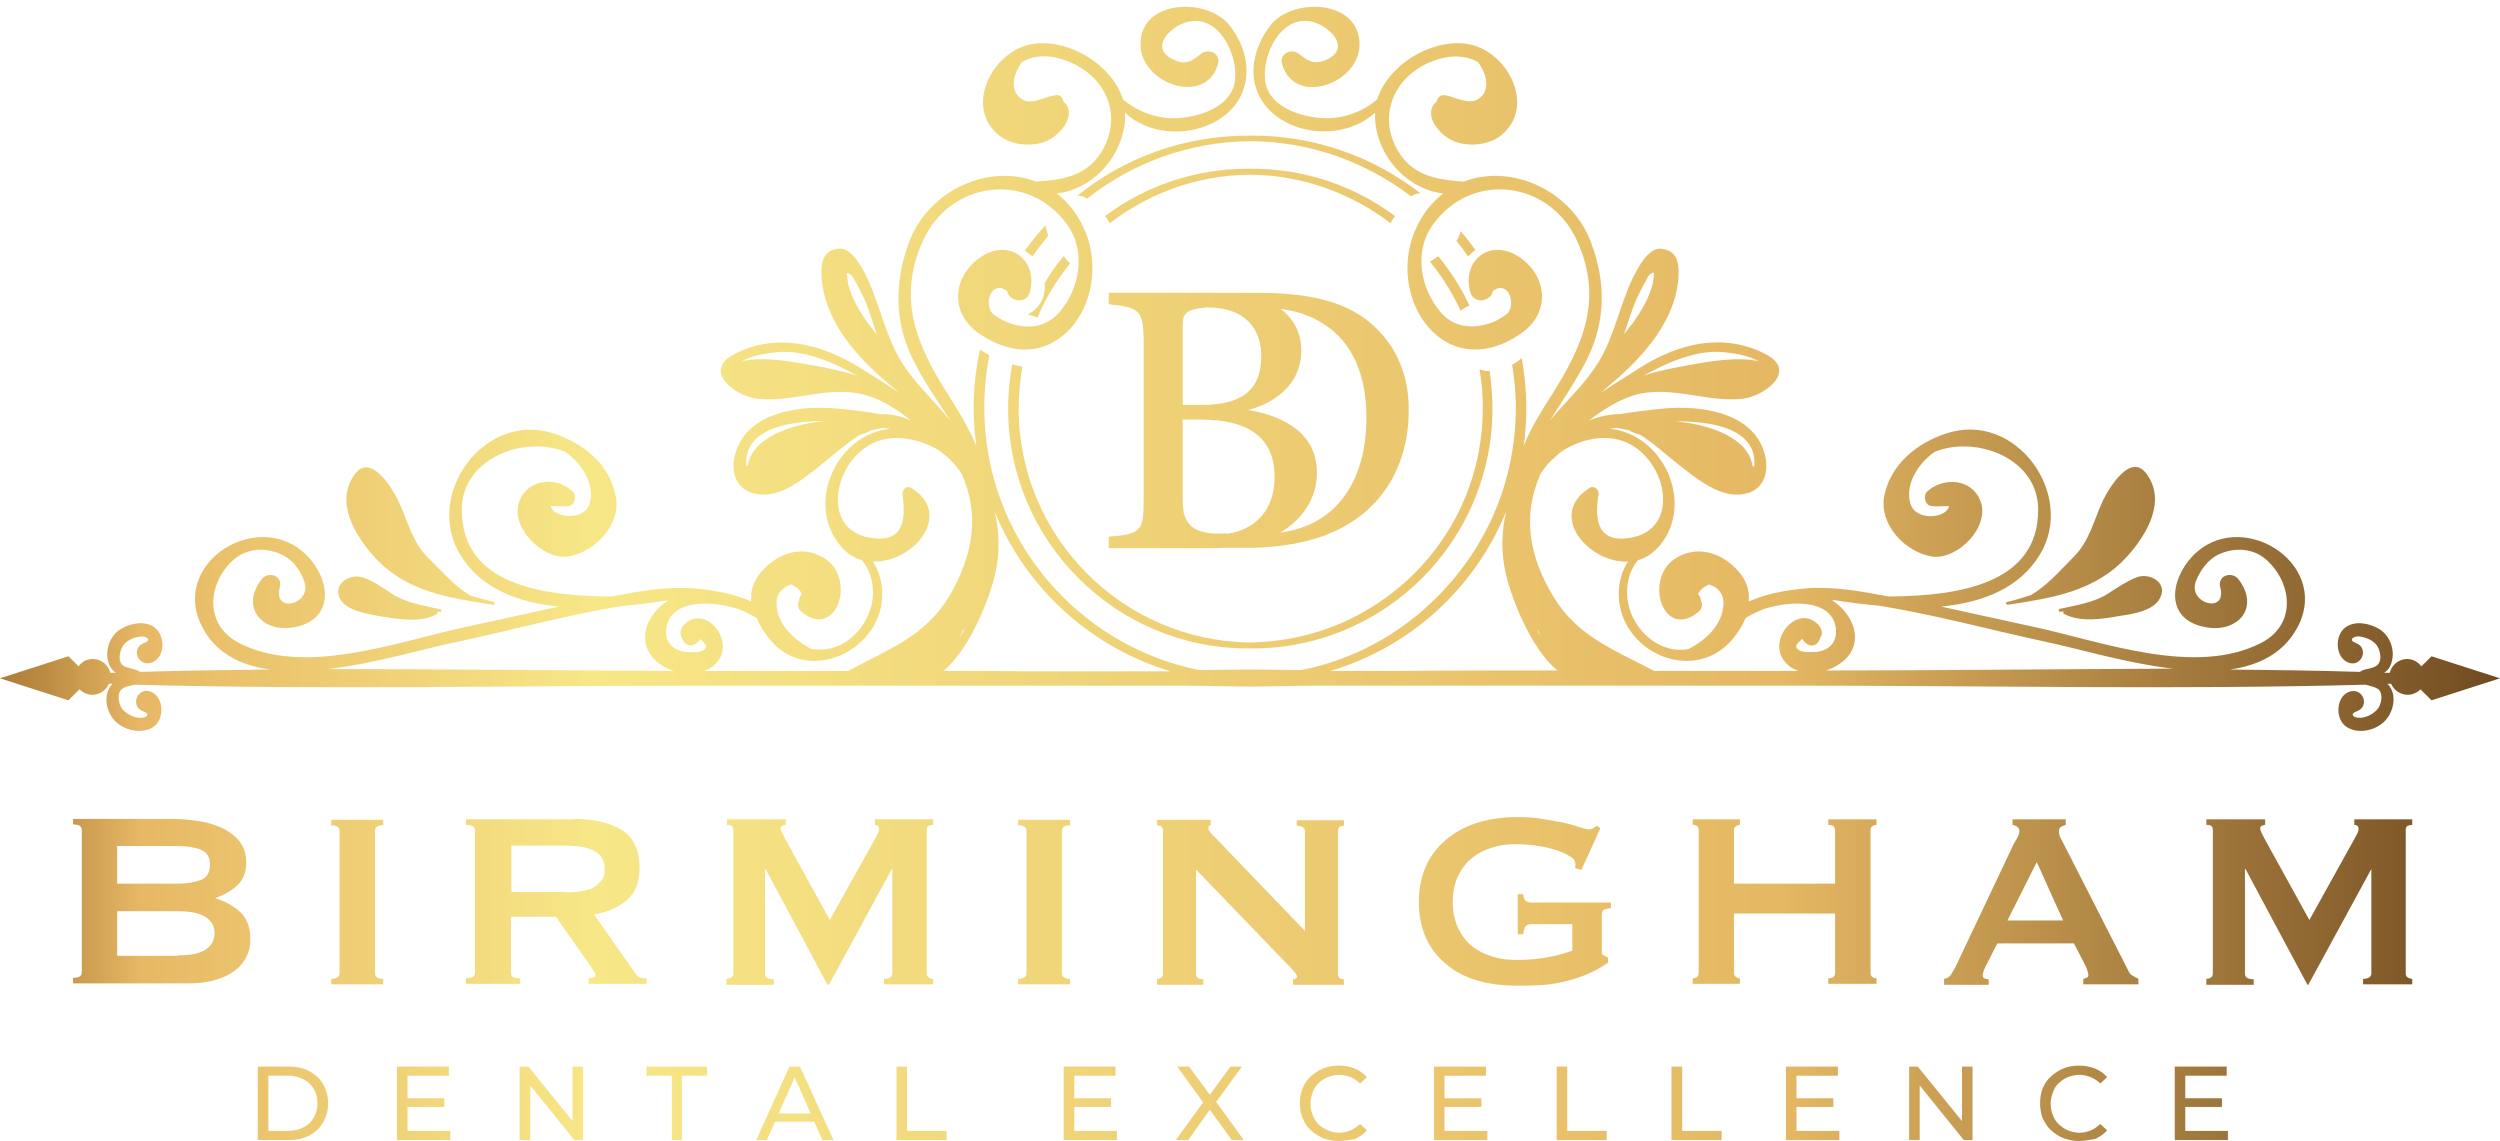 <?xml version="1.0" encoding="UTF-8"?>
<!-- Generator: Adobe Illustrator 16.0.0, SVG Export Plug-In . SVG Version: 6.00 Build 0)  -->
<svg xmlns="http://www.w3.org/2000/svg" xmlns:xlink="http://www.w3.org/1999/xlink" version="1.1" id="Layer_1" x="0px" y="0px" width="562.792px" height="256.858px" viewBox="0 0 562.792 256.858" xml:space="preserve">
<g>
	<g>
		
			<linearGradient id="SVGID_1_" gradientUnits="userSpaceOnUse" x1="-449.485" y1="-4836.447" x2="12558.66" y2="-4836.447" gradientTransform="matrix(0.051 0 0 -0.051 -54.147 -164.229)">
			<stop offset="0" style="stop-color:#291B10"></stop>
			<stop offset="9.748492e-005" style="stop-color:#2C1D11"></stop>
			<stop offset="0.001" style="stop-color:#422C1A"></stop>
			<stop offset="0.002" style="stop-color:#54361E"></stop>
			<stop offset="0.004" style="stop-color:#653F21"></stop>
			<stop offset="0.005" style="stop-color:#724622"></stop>
			<stop offset="0.007" style="stop-color:#7C4B23"></stop>
			<stop offset="0.01" style="stop-color:#824E23"></stop>
			<stop offset="0.018" style="stop-color:#844E23"></stop>
			<stop offset="0.036" style="stop-color:#F6E589"></stop>
			<stop offset="0.073" style="stop-color:#8D5C24"></stop>
			<stop offset="0.092" style="stop-color:#98672A"></stop>
			<stop offset="0.128" style="stop-color:#B88740"></stop>
			<stop offset="0.164" style="stop-color:#E7B865"></stop>
			<stop offset="0.318" style="stop-color:#F7E787"></stop>
			<stop offset="0.72" style="stop-color:#E5B863"></stop>
			<stop offset="1" style="stop-color:#603B17"></stop>
		</linearGradient>
		<path fill="url(#SVGID_1_)" d="M562.792,152.696l-15.41-4.959l-2.292,2.271c-0.712-0.93-1.857-1.66-3.201-1.66    c-1.857,0-3.517,1.344-3.912,3.104c-0.435,0-0.83,0-1.265,0c0.633-0.416,1.146-0.93,1.462-1.76c1.225-2.904,0-6.619-2.687-8.16    c-2.173-1.244-5.295-1.877-7.469-0.314c-2.449,1.758-2.371,6.52,0.435,7.861c3.083,1.443,5.058-3.219,1.857-4.346    c-1.738-0.633-0.514-1.561,0.711-1.463c1.344,0.119,2.925,0.732,3.834,1.758c1.027,1.148,1.658,4.051-0.079,4.98    c-0.751,0.414-1.581,0.514-2.411,0.711c-0.395,0.119-0.829,0.316-1.106,0.533c-9.721-0.316-19.561-0.414-29.281-0.533    c6.718-0.928,12.409-3.813,15.491-10.018c6.954-14.285-13.318-26.594-23.868-15.529c-5.177,5.394-6.322,14.482,3.083,16.045    c7.033,1.244,12.13-4.348,7.271-10.77c-1.462-1.956-4.861-0.929-4.15,1.759c1.66,6.104-7.349,3.733-5.492-1.344    c0.949-2.371,2.607-4.762,4.979-5.986c3.714-1.759,8.061-1.561,11.143,1.343c5.69,5.374,6.442,14.482-1.422,18.513    c-14.7,7.547-35.288-0.098-50.264-3.418c-7.271-1.541-14.502-3.201-21.734-4.762c9.207-0.93,17.586-4.031,22.248-11.795    c8.062-13.336-5.374-32.363-21.102-27.187c-6.639,2.154-12.527,6.915-13.989,14.068c-1.225,6.5,4.782,12.704,10.788,13.652    c5.69,0.81,13.238-6.737,10.828-12.625c-1.937-4.86-8.141-5.374-11.895-2.074c-1.028,0.929-0.593,3.102,0.83,3.319    c1.462,0.197,2.607,0,4.03,0c-0.395,2.786-7.745,3.616-8.773-0.83c-1.026-4.248,1.858-8.792,5.573-11.381    c9.325-3.734,23.195,1.442,23.274,12.922c0.119,16.874-17.979,19.56-33.707,19.659c-6.007-1.146-12.013-2.272-18.217-1.857    c-3.833,0.316-8.971,1.027-13.238,3.002c0.198-2.292-0.396-4.662-2.252-6.737c-3.518-4.129-9.128-6.105-14.068-3.102    c-7.546,4.563-2.924,18.829,5.059,12.112c0.83-0.732,0.909-1.66,0.515-2.49c0-0.316-0.119-0.514-0.198-0.83    c-0.118-0.197-0.316-0.415-0.435-0.612v-0.098c0.316-0.632,0.75-1.146,1.462-1.561c0.316-0.198,0.632-0.316,0.829-0.514    c0.079,0,0.079,0,0.198,0c2.055,0.613,3.319,2.173,3.201,4.346c-0.198,4.645-3.716,7.963-7.746,10.137    c-1.975,0.416-4.03,0.197-6.005-0.633c-4.663-1.955-7.943-7.033-7.943-11.993c0-3.102,0.908-5.473,2.449-7.35    c1.897-0.513,3.518-1.64,5.099-3.517c7.627-9.603,0.513-24.915-11.499-26.061c0.434-0.098,0.948-0.098,1.343-0.197    c0.119,0,0.315,0,0.435,0c0.909,0.197,1.937,0.415,2.885,0.613c0.118,0.099,0.118,0.099,0.197,0.217    c0.633,0.296,1.265,0.514,1.977,0.711c0.316,0.217,0.711,0.415,1.026,0.632c3.122,2.173,5.889,4.742,8.892,7.034    c3.201,2.47,7.033,5.473,11.262,5.789c6.441,0.415,8.615-4.86,6.521-10.353c-3.28-8.476-14.66-9.721-22.445-8.99    c-3.28,0.316-6.52,0.711-9.721,1.245c-2.37,0-4.623,0.514-7.033,1.442c3.201-2.371,6.44-4.544,10.155-5.69    c7.942-2.371,16.043,1.561,24.104,0.83c5.177-0.415,13.04-6.303,5.452-10.136c-9.483-4.86-19.639-2.39-28.332,3.201    c-2.766,1.759-5.769,3.616-8.574,5.492c1.225-1.146,2.568-2.291,3.911-3.418c6.521-5.789,12.961-13.553,13.476-22.662    c0.197-3.299-0.436-5.987-4.03-6.303c-2.806-0.197-5.099,4.347-6.125,6.303c-3.004,6.105-4.229,13.238-7.746,19.047    c-3.003,4.959-7.23,8.792-10.866,13.119c-0.118,0.119-0.118,0.119-0.197,0.217c2.885-4.544,6.007-9.108,8.456-13.969    c4.148-8.476,4.148-17.268,0.829-26.061c-4.347-11.795-17.979-17.901-28.648-13.752c-6.086-0.415-11.974-1.245-15.293-7.765    c-3.833-7.449-0.315-15.51,7.232-18.928c3.635-1.66,7.863-2.173,11.262-0.198c1.581,2.055,2.806,5.572,0.829,7.646    c-2.449,2.588-5.769,0.099-8.456-0.217c-0.948-0.099-1.462,0.632-1.66,1.363c-3.121,2.687,0,6.816,2.806,8.476    c3.28,1.956,8.575,1.659,11.578-0.731c8.26-6.52,1.423-19.541-7.862-20.687c-7.864-1.028-17.389,4.663-19.956,12.526    c-3.319,2.885-7.784,4.446-12.131,4.228c-4.742-0.198-11.974-2.371-13.002-7.962c-1.146-6.105,3.813-16.34,11.461-13.436    c3.122,1.126,7.469,5.375,2.806,7.962c-2.806,1.542-4.466,0.83-6.719-1.047c-1.66-1.343-4.465-0.099-3.833,2.272    c2.785,9.74,17.585,4.465,17.466-4.544c-0.197-10.037-15.193-10.452-20.054-4.129c-6.007,7.745-5.177,17.683,4.13,22.128    c6.322,3.003,14.462,2.075,19.441-2.489c-0.079,1.047,0,1.976,0.119,3.102c1.343,7.983,7.744,14.187,15.213,15.115    c-1.897,1.442-3.517,3.201-4.899,5.473c-9.722,15.925,4.347,38.587,22.483,25.962c6.798-4.762,5.77-13.238-0.829-17.367    c-6.521-4.031-12.646,1.245-10.67,8.16c0.83,2.805,4.742,2.074,5.058-0.297c0.515-0.316,1.028-0.632,1.266-0.632    c2.252-0.416,3.201,2.39,2.766,4.149c-0.079,0.513-0.316,0.929-0.593,1.442c-0.948,0.731-1.897,1.343-2.924,1.857    c-4.11,1.758-8.892,1.758-12.093-1.857c-4.741-5.375-6.321-13.87-1.856-19.956c8.772-12.112,26.278-9.741,32.362,3.615    c6.007,13.139,1.464,23.571-5.768,34.952c-2.411,3.734-4.663,7.448-6.204,11.282c0.396-2.786,0.592-5.69,0.592-8.595    c0-3.813-0.395-7.548-1.027-11.164l0,0c-0.514,0.514-1.146,0.929-1.857,1.344c-0.118,0-0.196,0.099-0.315,0.099    c0.514,3.221,0.83,6.421,0.83,9.721c0,16.142-6.323,31.237-17.703,42.617c-8.457,8.496-19.008,14.188-30.586,16.459    c-3.832,0-7.666-0.119-11.578-0.119c-3.832,0-7.666,0.119-11.498,0.119c-27.503-5.592-48.289-29.894-48.289-59.076    c0-4.031,0.395-7.962,1.126-11.776c-0.731-0.415-1.442-0.83-2.074-1.343c-0.929,4.228-1.443,8.575-1.443,13.119    c0,2.904,0.218,5.809,0.613,8.595c-1.66-3.833-3.833-7.547-6.205-11.282c-7.231-11.262-11.775-21.813-5.788-34.952    c6.104-13.356,23.57-15.727,32.383-3.615c4.445,6.085,2.884,14.581-1.857,19.956c-3.221,3.615-7.982,3.714-12.112,1.857    c-1.047-0.514-2.075-1.126-2.905-1.857c-0.316-0.415-0.513-0.929-0.612-1.442c-0.533-1.877,0.514-4.564,2.786-4.149    c0.316,0.099,0.731,0.315,1.245,0.632c0.316,2.371,4.347,3.102,5.078,0.297c1.956-6.916-4.248-12.191-10.669-8.16    c-6.599,4.129-7.646,12.605-0.83,17.367c18.099,12.625,32.166-10.037,22.445-25.962c-1.344-2.271-3.003-4.03-4.861-5.473    c7.468-0.929,13.87-7.132,15.214-15.115c0.197-1.027,0.197-2.055,0.118-3.102c4.939,4.663,13.119,5.493,19.441,2.489    c9.287-4.445,10.116-14.482,4.129-22.128c-4.959-6.323-19.975-5.908-20.054,4.129c-0.217,8.891,14.661,14.285,17.467,4.544    c0.631-2.371-2.174-3.616-3.833-2.272c-2.371,1.976-3.912,2.588-6.718,1.047c-4.663-2.588-0.316-6.836,2.806-7.962    c7.646-2.904,12.605,7.331,11.459,13.436c-1.027,5.591-8.259,7.765-13.021,7.962c-4.347,0.218-8.792-1.442-12.111-4.228    c-2.49-7.863-12.092-13.554-19.956-12.526c-9.207,1.146-16.123,14.167-7.863,20.687c3.003,2.39,8.278,2.687,11.578,0.731    c2.687-1.66,5.908-5.789,2.806-8.476c-0.119-0.83-0.731-1.561-1.659-1.363c-2.806,0.316-6.105,2.904-8.497,0.217    c-1.936-2.075-0.711-5.592,0.83-7.646c3.438-2.075,7.667-1.462,11.302,0.198c7.547,3.418,11.064,11.38,7.231,18.928    c-3.32,6.52-9.208,7.35-15.313,7.765c-10.768-4.149-24.322,1.957-28.649,13.752c-3.221,8.792-3.319,17.584,0.81,26.061    c2.391,4.979,5.611,9.424,8.496,13.969c-0.118-0.099-0.118-0.099-0.197-0.217c-3.636-4.446-7.864-8.259-10.867-13.119    c-3.517-5.809-4.861-12.941-7.765-19.047c-1.028-2.055-3.3-6.5-6.105-6.303c-3.616,0.197-4.228,3.003-4.031,6.303    c0.514,9.109,6.935,16.972,13.435,22.662c1.344,1.127,2.608,2.272,3.952,3.418c-2.904-1.976-5.809-3.733-8.595-5.492    c-8.792-5.473-18.83-8.061-28.353-3.201c-7.547,3.833,0.316,9.721,5.493,10.136c8.18,0.731,16.142-3.201,24.104-0.83    c3.714,1.027,7.034,3.319,10.136,5.69c-2.391-1.027-4.644-1.561-7.034-1.442c-3.221-0.632-6.421-0.929-9.721-1.245    c-7.765-0.731-19.145,0.514-22.445,8.99c-2.173,5.493,0.099,10.669,6.5,10.353c4.268-0.217,8.081-3.319,11.301-5.789    c2.983-2.391,5.77-4.86,8.891-7.034c0.297-0.217,0.711-0.534,1.027-0.632c0.632-0.198,1.344-0.416,1.976-0.711    c0.079,0,0.197-0.119,0.197-0.217c0.929-0.198,1.976-0.416,2.885-0.613c0.119,0,0.316,0,0.435,0    c0.396,0.099,0.909,0.099,1.343,0.197c-12.012,1.146-19.145,16.458-11.499,26.061c1.462,1.877,3.201,3.003,5.078,3.517    c1.561,1.976,2.47,4.347,2.47,7.35c0,5.077-3.398,10.135-7.942,11.993c-1.976,0.83-4.051,0.949-6.006,0.633    c-3.952-2.174-7.548-5.375-7.765-10.137c-0.099-2.173,1.245-3.733,3.22-4.346c0.079,0,0.079,0,0.198,0    c0.315,0.099,0.612,0.316,0.83,0.514c0.711,0.415,1.146,0.929,1.442,1.561c0,0,0,0,0,0.098c-0.218,0.198-0.297,0.415-0.415,0.612    c-0.099,0.316-0.197,0.514-0.197,0.83c-0.435,0.83-0.316,1.758,0.514,2.49c7.863,6.619,12.605-7.548,5.058-12.112    c-4.959-3.003-10.432-1.028-14.067,3.102c-1.857,2.173-2.489,4.445-2.272,6.737c-4.248-1.975-9.503-2.687-13.238-3.002    c-6.105-0.415-12.21,0.711-18.197,1.857c-15.846-0.099-33.825-2.688-33.727-19.659c0.099-11.479,13.969-16.656,23.275-12.922    c3.734,2.588,6.618,7.133,5.591,11.381c-1.047,4.445-8.377,3.517-8.812,0.83c1.462,0,2.608,0.197,4.03,0    c1.462-0.217,1.877-2.391,0.83-3.319c-3.715-3.418-9.918-2.786-11.894,2.074c-2.371,5.888,5.177,13.436,10.867,12.625    c6.006-0.948,12.111-7.152,10.748-13.652c-1.343-7.153-7.33-11.914-13.949-14.068c-15.727-5.078-29.163,13.851-21.102,27.187    c4.663,7.765,13.04,10.866,22.248,11.795c-7.251,1.561-14.502,3.221-21.734,4.762c-15.095,3.32-35.683,10.965-50.264,3.418    c-7.765-4.031-7.142-13.139-1.452-18.513c3.102-2.904,7.448-3.102,11.173-1.343c2.381,1.126,4.139,3.517,4.969,5.986    c1.957,5.177-7.142,7.448-5.482,1.344c0.721-2.688-2.697-3.714-4.14-1.759c-4.861,6.422,0.306,12.014,7.241,10.77    c9.424-1.66,8.278-10.77,3.102-16.045c-10.66-11.064-30.822,1.245-23.897,15.529c3.003,6.205,8.693,9.09,15.521,10.018    c-9.731,0.119-19.551,0.217-29.272,0.533c-0.316-0.217-0.731-0.414-1.146-0.533c-0.82-0.197-1.65-0.414-2.371-0.711    c-1.759-0.83-1.146-3.734-0.109-4.959c0.929-1.047,2.48-1.66,3.833-1.758c1.235-0.119,2.479,0.809,0.721,1.441    c-3.21,1.127-1.343,5.689,1.857,4.346c2.895-1.244,2.895-6.006,0.416-7.861c-2.173-1.563-5.275-0.93-7.449,0.314    c-2.688,1.541-3.932,5.256-2.688,8.16c0.307,0.73,0.83,1.244,1.452,1.76c-0.415,0-0.83,0-1.245,0    c-0.415-1.76-1.966-3.104-3.932-3.104c-1.344,0-2.479,0.613-3.201,1.66l-2.282-2.271L0,152.696l15.411,4.959l2.49-2.469    c0.721,0.709,1.758,1.225,2.894,1.225c1.65,0,3.102-1.029,3.725-2.471c0.306,0,0.513,0,0.819,0    c-0.306,0.297-0.514,0.613-0.721,0.93c-1.551,2.785-0.208,6.619,2.272,8.277c2.075,1.443,5.177,1.957,7.449,0.613    c2.796-1.66,2.589-6.719-0.207-7.963c-3.102-1.443-5.068,3.201-1.857,4.348c1.551,0.512,0.829,1.441-0.415,1.441    c-1.551,0.1-3.103-0.73-4.14-1.758s-1.551-3.834-0.207-4.762c0.622-0.514,1.55-0.613,2.38-0.83c0.208,0,0.306-0.1,0.415-0.1    c42.41,1.146,85.028,0.217,127.428,0.217c24.717,0,49.454,0,74.27,0c11.381,0,22.643,0,34.023,0    c5.079,0,10.234,0.199,15.412,0.199c5.176,0,10.353-0.199,15.331-0.199c11.342,0,22.643,0,34.023,0c24.697,0,49.434,0,74.25,0    c42.4,0,85.037,0.93,127.438-0.217c0.119,0,0.316,0.1,0.436,0.1c0.79,0.217,1.62,0.416,2.37,0.83    c1.344,0.928,0.831,3.734-0.237,4.762c-1.026,1.027-2.568,1.857-4.109,1.758c-1.264-0.098-1.975-0.93-0.434-1.441    c3.2-1.146,1.344-5.691-1.857-4.348c-2.885,1.244-3.004,6.422-0.198,7.963c2.292,1.344,5.374,0.83,7.43-0.613    c2.489-1.658,3.832-5.592,2.291-8.277c-0.197-0.316-0.395-0.633-0.711-0.93c0.316,0,0.514,0,0.83,0    c0.593,1.441,2.055,2.471,3.715,2.471c1.146,0,2.173-0.516,2.885-1.225l2.489,2.469L562.792,152.696z M372.169,105    c3.596,5.809,3.397,14.482-4.979,16.043c-7.548,1.343-8.258-3.932-7.35-9.622c0.237-1.146-0.908-2.272-2.055-1.542    c-9.523,5.987-0.197,16.953,8.693,16.537c-2.687,4.149-2.806,10.037-0.118,14.582c5.058,8.596,17.387,10.965,23.985,2.49    c1.067-1.344,1.977-2.787,2.608-4.348c1.344-0.83,2.806-1.541,4.229-2.074c6.323-1.957,14.502-1.957,15.925,3.518    c0.948,3.635-1.225,6.203-4.939,6.203c-1.027,0-2.489,0.119-3.32-0.514c-1.541-1.127,1.028-2.055,0.712-2.588    c0.316,0.414,0.633,0.83,1.027,1.146c1.146,0.928,2.49,0.512,3.003-0.83c0.119-0.316,0.237-0.613,0.436-0.93    c0.316-0.83-0.119-1.758-0.633-2.371c-4.662-4.979-11.578,3.201-7.745,8.061c0.83,1.148,1.976,1.857,3.2,2.273    c-10.866,0-21.733,0-32.481,0c-8.693-4.643-17.269-7.646-22.761-16.854c-5.493-9.208-6.915-18.216-2.806-27.523    c0.751-1.126,1.58-2.271,2.727-3.299c0.909-0.83,1.857-1.66,2.885-2.272C358.932,97.354,367.189,97.156,372.169,105z     M346.404,142.243c0.118,0.1,0.118,0.316,0.197,0.416c0.119,0.1,0.119,0.217,0.198,0.414c-0.396-0.611-0.79-1.146-1.106-1.855    C345.892,141.631,346.089,141.926,346.404,142.243z M394.93,104.704c0,0.099,0,0.296-0.118,0.415    c-0.119-0.119-0.198-0.218-0.315-0.316c-0.91-6.204-9.604-9.306-17.387-9.938C384.655,94.766,395.443,96.208,394.93,104.704z     M387.777,79.255c2.291,0.198,5.809,0.731,8.181,2.075c-4.979-1.146-11.5,0.099-16.162,0.929c-3.28,0.612-6.6,1.245-9.801,2.272    C375.37,81.626,381.771,78.742,387.777,79.255z M369.245,65.603c0.435-0.929,0.947-1.858,1.462-2.688    c0.316-0.928,0.948-1.462,1.659-1.561c-0.118,1.245-0.197,2.391-0.632,3.616c-0.909,2.806-2.371,5.177-4.03,7.567    c-0.712,0.929-1.423,1.857-2.174,2.786c0.118-0.197,0.118-0.316,0.197-0.513C366.794,71.807,367.704,68.487,369.245,65.603z     M216.398,142.659c0.099-0.1,0.197-0.316,0.197-0.416c0.198-0.316,0.415-0.611,0.711-0.928c-0.296,0.611-0.711,1.244-1.126,1.857    C216.181,142.975,216.279,142.758,216.398,142.659z M192.293,62.916c0.514,0.83,1.027,1.759,1.442,2.688    c1.561,2.884,2.469,6.204,3.517,9.306c0.099,0.217,0.099,0.316,0.217,0.514c-0.731-0.928-1.462-1.857-2.173-2.786    c-1.66-2.391-3.122-4.762-4.031-7.548c-0.435-1.245-0.534-2.489-0.632-3.635C191.345,61.572,191.878,61.987,192.293,62.916z     M192.906,84.531c-3.201-0.929-6.421-1.66-9.82-2.272c-4.663-0.83-11.183-2.075-16.142-0.929c2.391-1.344,5.908-1.877,8.16-2.075    C181.229,78.742,187.63,81.626,192.906,84.531z M185.773,94.766c-7.667,0.731-16.439,3.734-17.387,9.938    c-0.098,0.099-0.197,0.197-0.316,0.296c0-0.099,0-0.198-0.079-0.396C167.556,96.208,178.226,94.766,185.773,94.766z     M196.64,140.999c2.687-4.545,2.568-10.432-0.119-14.582c9.009,0.316,18.217-10.55,8.693-16.537    c-1.146-0.731-2.173,0.396-2.055,1.542c0.83,5.69,0.197,10.965-7.35,9.622c-8.377-1.442-8.574-10.235-4.979-16.043    c4.979-7.844,13.238-7.646,20.074-3.912c1.027,0.612,1.976,1.442,2.885,2.272c1.047,1.028,1.877,2.055,2.707,3.299    c4.129,9.307,2.588,18.315-2.786,27.523c-5.493,9.207-14.067,12.092-22.761,16.854c-10.867,0-21.734,0-32.482,0    c1.225-0.416,2.371-1.125,3.201-2.273c3.714-4.859-3.102-12.92-7.745-8.061c-0.514,0.613-0.949,1.541-0.632,2.371    c0.119,0.316,0.198,0.613,0.415,0.93c0.514,1.244,1.877,1.758,3.003,0.83c0.415-0.316,0.81-0.613,1.027-1.146    c-0.296,0.633,2.272,1.461,0.731,2.588c-0.948,0.633-2.292,0.633-3.319,0.514c-3.714,0-6.006-2.568-4.959-6.203    c1.442-5.475,9.721-5.475,15.944-3.518c1.422,0.533,2.885,1.244,4.229,2.074c0.632,1.561,1.541,3.004,2.588,4.348    C179.253,151.963,191.463,149.594,196.64,140.999z M73.746,150.62c10.669-1.244,21.615-4.543,28.452-5.984    c12.408-2.59,24.935-6.107,37.54-8.182c3.517-0.314,6.935-0.73,10.037-1.244c0.197,0,0.415,0,0.632,0    c-4.248,2.59-7.152,8.18-3.635,12.625c1.146,1.443,3.003,2.588,4.979,3.201C125.888,150.936,99.827,150.62,73.746,150.62z     M212.367,151.036c6.204-5.059,10.748-17.269,11.776-22.346c0.948-4.446,0.83-9.088-0.198-13.435    c7.034,17.169,21.615,30.506,39.615,35.881c-10.452,0-21.003,0-31.435,0C225.605,151.036,218.966,151.036,212.367,151.036z     M299.461,151.036c17.979-5.275,32.56-18.612,39.595-35.88c-1.028,4.327-1.147,8.99-0.198,13.435    c1.027,5.079,5.571,17.387,11.774,22.346c-6.599,0-13.119,0-19.757,0C320.324,151.036,309.892,151.036,299.461,151.036z     M411.052,150.936c1.977-0.631,3.834-1.758,4.979-3.199c3.517-4.348,0.592-9.938-3.636-12.627c0.197,0,0.396,0,0.633,0    c3.082,0.514,6.52,0.93,10.037,1.246c12.604,2.055,25.132,5.473,37.618,8.16c6.956,1.461,17.901,4.762,28.452,6.006    C463.095,150.62,437.014,150.936,411.052,150.936z"></path>
		
			<linearGradient id="SVGID_2_" gradientUnits="userSpaceOnUse" x1="-446.754" y1="-5571.738" x2="12557.998" y2="-5571.738" gradientTransform="matrix(0.051 0 0 -0.051 -54.147 -164.229)">
			<stop offset="0" style="stop-color:#291B10"></stop>
			<stop offset="9.748492e-005" style="stop-color:#2C1D11"></stop>
			<stop offset="0.001" style="stop-color:#422C1A"></stop>
			<stop offset="0.002" style="stop-color:#54361E"></stop>
			<stop offset="0.004" style="stop-color:#653F21"></stop>
			<stop offset="0.005" style="stop-color:#724622"></stop>
			<stop offset="0.007" style="stop-color:#7C4B23"></stop>
			<stop offset="0.01" style="stop-color:#824E23"></stop>
			<stop offset="0.018" style="stop-color:#844E23"></stop>
			<stop offset="0.036" style="stop-color:#F6E589"></stop>
			<stop offset="0.073" style="stop-color:#8D5C24"></stop>
			<stop offset="0.092" style="stop-color:#98672A"></stop>
			<stop offset="0.128" style="stop-color:#B88740"></stop>
			<stop offset="0.164" style="stop-color:#E7B865"></stop>
			<stop offset="0.318" style="stop-color:#F7E787"></stop>
			<stop offset="0.72" style="stop-color:#E5B863"></stop>
			<stop offset="1" style="stop-color:#603B17"></stop>
		</linearGradient>
		<path fill="url(#SVGID_2_)" d="M451.793,135.526c-0.395,0.098-0.198,0.613,0.237,0.613c9.997-1.542,19.837-3.004,26.989-11.065    c4.347-4.86,8.772-12.408,4.109-18.513c-3.597-4.762-8.456,3.517-9.721,6.104c-2.055,4.446-3.082,9.307-6.718,12.823    c-2.767,2.786-6.007,6.52-9.523,8.476C455.31,134.597,453.571,135.11,451.793,135.526z"></path>
		
			<linearGradient id="SVGID_3_" gradientUnits="userSpaceOnUse" x1="-455.721" y1="-5844.204" x2="12559.886" y2="-5844.204" gradientTransform="matrix(0.051 0 0 -0.051 -54.147 -164.229)">
			<stop offset="0" style="stop-color:#291B10"></stop>
			<stop offset="9.748492e-005" style="stop-color:#2C1D11"></stop>
			<stop offset="0.001" style="stop-color:#422C1A"></stop>
			<stop offset="0.002" style="stop-color:#54361E"></stop>
			<stop offset="0.004" style="stop-color:#653F21"></stop>
			<stop offset="0.005" style="stop-color:#724622"></stop>
			<stop offset="0.007" style="stop-color:#7C4B23"></stop>
			<stop offset="0.01" style="stop-color:#824E23"></stop>
			<stop offset="0.018" style="stop-color:#844E23"></stop>
			<stop offset="0.036" style="stop-color:#F6E589"></stop>
			<stop offset="0.073" style="stop-color:#8D5C24"></stop>
			<stop offset="0.092" style="stop-color:#98672A"></stop>
			<stop offset="0.128" style="stop-color:#B88740"></stop>
			<stop offset="0.164" style="stop-color:#E7B865"></stop>
			<stop offset="0.318" style="stop-color:#F7E787"></stop>
			<stop offset="0.72" style="stop-color:#E5B863"></stop>
			<stop offset="1" style="stop-color:#603B17"></stop>
		</linearGradient>
		<path fill="url(#SVGID_3_)" d="M481.073,129.935c-2.37,0.928-4.347,2.272-6.4,3.616c-3.122,2.073-7.35,2.706-10.986,3.517    c-0.316,0.117-0.316,0.633,0.119,0.633c0.197,0,0.514,0,0.712-0.1c-0.079,0.199-0.079,0.514,0.118,0.613    c3.833,1.955,8.575,1.145,12.724,0.414c2.806-0.414,7.746-1.145,9.01-4.248C487.91,131.08,483.879,128.907,481.073,129.935z"></path>
		
			<linearGradient id="SVGID_4_" gradientUnits="userSpaceOnUse" x1="-449.514" y1="-4075.607" x2="12559.18" y2="-4075.607" gradientTransform="matrix(0.051 0 0 -0.051 -54.147 -164.229)">
			<stop offset="0" style="stop-color:#291B10"></stop>
			<stop offset="9.748492e-005" style="stop-color:#2C1D11"></stop>
			<stop offset="0.001" style="stop-color:#422C1A"></stop>
			<stop offset="0.002" style="stop-color:#54361E"></stop>
			<stop offset="0.004" style="stop-color:#653F21"></stop>
			<stop offset="0.005" style="stop-color:#724622"></stop>
			<stop offset="0.007" style="stop-color:#7C4B23"></stop>
			<stop offset="0.01" style="stop-color:#824E23"></stop>
			<stop offset="0.018" style="stop-color:#844E23"></stop>
			<stop offset="0.036" style="stop-color:#F6E589"></stop>
			<stop offset="0.073" style="stop-color:#8D5C24"></stop>
			<stop offset="0.092" style="stop-color:#98672A"></stop>
			<stop offset="0.128" style="stop-color:#B88740"></stop>
			<stop offset="0.164" style="stop-color:#E7B865"></stop>
			<stop offset="0.318" style="stop-color:#F7E787"></stop>
			<stop offset="0.72" style="stop-color:#E5B863"></stop>
			<stop offset="1" style="stop-color:#603B17"></stop>
		</linearGradient>
		<path fill="url(#SVGID_4_)" d="M281.441,37.981c-0.198,0-0.298,0-0.515,0c-11.992,0-23.156,3.932-32.166,10.65    c0.119,0.119,0.198,0.316,0.316,0.415c0.316,0.415,0.514,0.83,0.711,1.245c8.812-6.816,19.758-10.867,31.653-10.965    c11.894,0.099,22.879,4.248,31.651,10.965c0.118-0.316,0.197-0.613,0.435-0.929c0.198-0.316,0.396-0.514,0.515-0.731    c-9.01-6.718-20.193-10.65-32.166-10.65C281.757,37.981,281.658,37.981,281.441,37.981z"></path>
		
			<linearGradient id="SVGID_5_" gradientUnits="userSpaceOnUse" x1="-448.916" y1="-5442.318" x2="12558.762" y2="-5442.318" gradientTransform="matrix(0.051 0 0 -0.051 -54.147 -164.229)">
			<stop offset="0" style="stop-color:#291B10"></stop>
			<stop offset="9.748492e-005" style="stop-color:#2C1D11"></stop>
			<stop offset="0.001" style="stop-color:#422C1A"></stop>
			<stop offset="0.002" style="stop-color:#54361E"></stop>
			<stop offset="0.004" style="stop-color:#653F21"></stop>
			<stop offset="0.005" style="stop-color:#724622"></stop>
			<stop offset="0.007" style="stop-color:#7C4B23"></stop>
			<stop offset="0.01" style="stop-color:#824E23"></stop>
			<stop offset="0.018" style="stop-color:#844E23"></stop>
			<stop offset="0.036" style="stop-color:#F6E589"></stop>
			<stop offset="0.073" style="stop-color:#8D5C24"></stop>
			<stop offset="0.092" style="stop-color:#98672A"></stop>
			<stop offset="0.128" style="stop-color:#B88740"></stop>
			<stop offset="0.164" style="stop-color:#E7B865"></stop>
			<stop offset="0.318" style="stop-color:#F7E787"></stop>
			<stop offset="0.72" style="stop-color:#E5B863"></stop>
			<stop offset="1" style="stop-color:#603B17"></stop>
		</linearGradient>
		<path fill="url(#SVGID_5_)" d="M281.441,144.635c-28.748-0.316-52.122-23.81-52.122-52.656c0-3.201,0.316-6.323,0.83-9.425    c-0.731-0.098-1.541-0.296-2.292-0.514c-0.593,3.221-0.909,6.52-0.909,9.938c0,29.795,24.184,53.998,53.979,53.998    c0.217,0,0.316,0,0.515,0c0.217,0,0.315,0,0.514,0c29.794,0,54.018-24.203,54.018-53.998c0-2.904-0.237-5.69-0.633-8.476    c-0.197,0-0.435,0-0.631,0c-0.515,0-1.028-0.119-1.424-0.316c-0.119,0-0.236,0-0.236-0.099c0.513,2.885,0.75,5.789,0.75,8.792    c0,14.068-5.492,27.306-15.41,37.224C308.351,139.043,295.311,144.417,281.441,144.635z"></path>
		
			<linearGradient id="SVGID_6_" gradientUnits="userSpaceOnUse" x1="-451.7" y1="-4460.146" x2="12560.34" y2="-4460.146" gradientTransform="matrix(0.051 0 0 -0.051 -54.147 -164.229)">
			<stop offset="0" style="stop-color:#291B10"></stop>
			<stop offset="9.748492e-005" style="stop-color:#2C1D11"></stop>
			<stop offset="0.001" style="stop-color:#422C1A"></stop>
			<stop offset="0.002" style="stop-color:#54361E"></stop>
			<stop offset="0.004" style="stop-color:#653F21"></stop>
			<stop offset="0.005" style="stop-color:#724622"></stop>
			<stop offset="0.007" style="stop-color:#7C4B23"></stop>
			<stop offset="0.01" style="stop-color:#824E23"></stop>
			<stop offset="0.018" style="stop-color:#844E23"></stop>
			<stop offset="0.036" style="stop-color:#F6E589"></stop>
			<stop offset="0.073" style="stop-color:#8D5C24"></stop>
			<stop offset="0.092" style="stop-color:#98672A"></stop>
			<stop offset="0.128" style="stop-color:#B88740"></stop>
			<stop offset="0.164" style="stop-color:#E7B865"></stop>
			<stop offset="0.318" style="stop-color:#F7E787"></stop>
			<stop offset="0.72" style="stop-color:#E5B863"></stop>
			<stop offset="1" style="stop-color:#603B17"></stop>
		</linearGradient>
		<path fill="url(#SVGID_6_)" d="M321.904,58.885c2.767,3.398,5.059,7.132,6.915,11.064c0.633-0.514,1.227-0.83,1.977-1.146    c-1.857-4.03-4.268-7.745-7.034-11.163C323.13,58.154,322.498,58.569,321.904,58.885z"></path>
		
			<linearGradient id="SVGID_7_" gradientUnits="userSpaceOnUse" x1="-443.454" y1="-4475.216" x2="12552.217" y2="-4475.216" gradientTransform="matrix(0.051 0 0 -0.051 -54.147 -164.229)">
			<stop offset="0" style="stop-color:#291B10"></stop>
			<stop offset="9.748492e-005" style="stop-color:#2C1D11"></stop>
			<stop offset="0.001" style="stop-color:#422C1A"></stop>
			<stop offset="0.002" style="stop-color:#54361E"></stop>
			<stop offset="0.004" style="stop-color:#653F21"></stop>
			<stop offset="0.005" style="stop-color:#724622"></stop>
			<stop offset="0.007" style="stop-color:#7C4B23"></stop>
			<stop offset="0.01" style="stop-color:#824E23"></stop>
			<stop offset="0.018" style="stop-color:#844E23"></stop>
			<stop offset="0.036" style="stop-color:#F6E589"></stop>
			<stop offset="0.073" style="stop-color:#8D5C24"></stop>
			<stop offset="0.092" style="stop-color:#98672A"></stop>
			<stop offset="0.128" style="stop-color:#B88740"></stop>
			<stop offset="0.164" style="stop-color:#E7B865"></stop>
			<stop offset="0.318" style="stop-color:#F7E787"></stop>
			<stop offset="0.72" style="stop-color:#E5B863"></stop>
			<stop offset="1" style="stop-color:#603B17"></stop>
		</linearGradient>
		<path fill="url(#SVGID_7_)" d="M231.374,70.779C231.295,70.779,231.295,70.779,231.374,70.779    c0.751,0.197,1.462,0.415,2.173,0.711c1.877-4.445,4.347-8.477,7.35-12.191c-0.514-0.533-1.027-1.047-1.442-1.659    c-1.561,1.857-3.003,3.931-4.248,5.986c0,0.118,0,0.217,0,0.316c0.119,0.929-0.099,1.858-0.316,2.786    C234.377,68.487,233.034,69.95,231.374,70.779z"></path>
		
			<linearGradient id="SVGID_8_" gradientUnits="userSpaceOnUse" x1="-449.444" y1="-3948.076" x2="12559.133" y2="-3948.076" gradientTransform="matrix(0.051 0 0 -0.051 -54.147 -164.229)">
			<stop offset="0" style="stop-color:#291B10"></stop>
			<stop offset="9.748492e-005" style="stop-color:#2C1D11"></stop>
			<stop offset="0.001" style="stop-color:#422C1A"></stop>
			<stop offset="0.002" style="stop-color:#54361E"></stop>
			<stop offset="0.004" style="stop-color:#653F21"></stop>
			<stop offset="0.005" style="stop-color:#724622"></stop>
			<stop offset="0.007" style="stop-color:#7C4B23"></stop>
			<stop offset="0.01" style="stop-color:#824E23"></stop>
			<stop offset="0.018" style="stop-color:#844E23"></stop>
			<stop offset="0.036" style="stop-color:#F6E589"></stop>
			<stop offset="0.073" style="stop-color:#8D5C24"></stop>
			<stop offset="0.092" style="stop-color:#98672A"></stop>
			<stop offset="0.128" style="stop-color:#B88740"></stop>
			<stop offset="0.164" style="stop-color:#E7B865"></stop>
			<stop offset="0.318" style="stop-color:#F7E787"></stop>
			<stop offset="0.72" style="stop-color:#E5B863"></stop>
			<stop offset="1" style="stop-color:#603B17"></stop>
		</linearGradient>
		<path fill="url(#SVGID_8_)" d="M244.73,44.699c10.136-7.962,22.86-12.823,36.829-12.921c13.553,0.099,26.041,4.761,36.077,12.408    l0,0c0.633-0.415,1.344-0.612,2.095-0.711c-10.472-8.081-23.512-12.941-37.776-12.941c-0.198,0-0.297,0-0.514,0    c-0.198,0-0.298,0-0.515,0c-14.581,0-27.917,5.078-38.468,13.554C243.269,43.987,244.02,44.284,244.73,44.699z"></path>
		
			<linearGradient id="SVGID_9_" gradientUnits="userSpaceOnUse" x1="-511.462" y1="-4286.037" x2="12597.747" y2="-4286.037" gradientTransform="matrix(0.051 0 0 -0.051 -54.147 -164.229)">
			<stop offset="0" style="stop-color:#291B10"></stop>
			<stop offset="9.748492e-005" style="stop-color:#2C1D11"></stop>
			<stop offset="0.001" style="stop-color:#422C1A"></stop>
			<stop offset="0.002" style="stop-color:#54361E"></stop>
			<stop offset="0.004" style="stop-color:#653F21"></stop>
			<stop offset="0.005" style="stop-color:#724622"></stop>
			<stop offset="0.007" style="stop-color:#7C4B23"></stop>
			<stop offset="0.01" style="stop-color:#824E23"></stop>
			<stop offset="0.018" style="stop-color:#844E23"></stop>
			<stop offset="0.036" style="stop-color:#F6E589"></stop>
			<stop offset="0.073" style="stop-color:#8D5C24"></stop>
			<stop offset="0.092" style="stop-color:#98672A"></stop>
			<stop offset="0.128" style="stop-color:#B88740"></stop>
			<stop offset="0.164" style="stop-color:#E7B865"></stop>
			<stop offset="0.318" style="stop-color:#F7E787"></stop>
			<stop offset="0.72" style="stop-color:#E5B863"></stop>
			<stop offset="1" style="stop-color:#603B17"></stop>
		</linearGradient>
		<path fill="url(#SVGID_9_)" d="M332.14,56.296L332.14,56.296l-0.632,0.514C331.625,56.593,331.941,56.396,332.14,56.296    c-1.027-1.462-2.173-2.904-3.32-4.248c-0.196,0.83-0.513,1.561-0.947,2.173c0.947,1.146,1.778,2.272,2.607,3.517l0,0    C331.112,57.126,331.508,56.712,332.14,56.296z"></path>
		
			<linearGradient id="SVGID_10_" gradientUnits="userSpaceOnUse" x1="-441.191" y1="-4272.896" x2="12549.004" y2="-4272.896" gradientTransform="matrix(0.051 0 0 -0.051 -54.147 -164.229)">
			<stop offset="0" style="stop-color:#291B10"></stop>
			<stop offset="9.748492e-005" style="stop-color:#2C1D11"></stop>
			<stop offset="0.001" style="stop-color:#422C1A"></stop>
			<stop offset="0.002" style="stop-color:#54361E"></stop>
			<stop offset="0.004" style="stop-color:#653F21"></stop>
			<stop offset="0.005" style="stop-color:#724622"></stop>
			<stop offset="0.007" style="stop-color:#7C4B23"></stop>
			<stop offset="0.01" style="stop-color:#824E23"></stop>
			<stop offset="0.018" style="stop-color:#844E23"></stop>
			<stop offset="0.036" style="stop-color:#F6E589"></stop>
			<stop offset="0.073" style="stop-color:#8D5C24"></stop>
			<stop offset="0.092" style="stop-color:#98672A"></stop>
			<stop offset="0.128" style="stop-color:#B88740"></stop>
			<stop offset="0.164" style="stop-color:#E7B865"></stop>
			<stop offset="0.318" style="stop-color:#F7E787"></stop>
			<stop offset="0.72" style="stop-color:#E5B863"></stop>
			<stop offset="1" style="stop-color:#603B17"></stop>
		</linearGradient>
		<path fill="url(#SVGID_10_)" d="M235.326,50.705c-1.66,1.858-3.201,3.715-4.663,5.789c0.632,0.316,1.146,0.731,1.66,1.146    c0,0,0,0,0.099,0.098c1.125-1.659,2.39-3.2,3.615-4.761c-0.099-0.099-0.099-0.198-0.197-0.316    C235.642,51.95,235.425,51.318,235.326,50.705z"></path>
		
			<linearGradient id="SVGID_11_" gradientUnits="userSpaceOnUse" x1="-449.337" y1="-5572.845" x2="12558.564" y2="-5572.845" gradientTransform="matrix(0.051 0 0 -0.051 -54.147 -164.229)">
			<stop offset="0" style="stop-color:#291B10"></stop>
			<stop offset="9.748492e-005" style="stop-color:#2C1D11"></stop>
			<stop offset="0.001" style="stop-color:#422C1A"></stop>
			<stop offset="0.002" style="stop-color:#54361E"></stop>
			<stop offset="0.004" style="stop-color:#653F21"></stop>
			<stop offset="0.005" style="stop-color:#724622"></stop>
			<stop offset="0.007" style="stop-color:#7C4B23"></stop>
			<stop offset="0.01" style="stop-color:#824E23"></stop>
			<stop offset="0.018" style="stop-color:#844E23"></stop>
			<stop offset="0.036" style="stop-color:#F6E589"></stop>
			<stop offset="0.073" style="stop-color:#8D5C24"></stop>
			<stop offset="0.092" style="stop-color:#98672A"></stop>
			<stop offset="0.128" style="stop-color:#B88740"></stop>
			<stop offset="0.164" style="stop-color:#E7B865"></stop>
			<stop offset="0.318" style="stop-color:#F7E787"></stop>
			<stop offset="0.72" style="stop-color:#E5B863"></stop>
			<stop offset="1" style="stop-color:#603B17"></stop>
		</linearGradient>
		<path fill="url(#SVGID_11_)" d="M110.99,136.139c0.415,0.117,0.514-0.516,0.218-0.613c-1.778-0.416-3.518-0.929-5.295-1.442    c-3.517-1.976-6.718-5.809-9.523-8.496c-3.596-3.518-4.643-8.477-6.718-12.823c-1.225-2.588-6.085-10.867-9.721-6.105    c-4.643,6.105-0.197,13.653,4.149,18.513C91.133,133.135,100.854,134.597,110.99,136.139z"></path>
		
			<linearGradient id="SVGID_12_" gradientUnits="userSpaceOnUse" x1="-449.316" y1="-5845.889" x2="12558.32" y2="-5845.889" gradientTransform="matrix(0.051 0 0 -0.051 -54.147 -164.229)">
			<stop offset="0" style="stop-color:#291B10"></stop>
			<stop offset="9.748492e-005" style="stop-color:#2C1D11"></stop>
			<stop offset="0.001" style="stop-color:#422C1A"></stop>
			<stop offset="0.002" style="stop-color:#54361E"></stop>
			<stop offset="0.004" style="stop-color:#653F21"></stop>
			<stop offset="0.005" style="stop-color:#724622"></stop>
			<stop offset="0.007" style="stop-color:#7C4B23"></stop>
			<stop offset="0.01" style="stop-color:#824E23"></stop>
			<stop offset="0.018" style="stop-color:#844E23"></stop>
			<stop offset="0.036" style="stop-color:#F6E589"></stop>
			<stop offset="0.073" style="stop-color:#8D5C24"></stop>
			<stop offset="0.092" style="stop-color:#98672A"></stop>
			<stop offset="0.128" style="stop-color:#B88740"></stop>
			<stop offset="0.164" style="stop-color:#E7B865"></stop>
			<stop offset="0.318" style="stop-color:#F7E787"></stop>
			<stop offset="0.72" style="stop-color:#E5B863"></stop>
			<stop offset="1" style="stop-color:#603B17"></stop>
		</linearGradient>
		<path fill="url(#SVGID_12_)" d="M85.542,138.727c4.129,0.631,8.91,1.561,12.724-0.416c0.297-0.098,0.297-0.414,0.099-0.611    c0.198,0,0.514,0,0.731,0.1c0.296,0,0.415-0.516,0.099-0.615c-3.616-0.828-7.863-1.461-10.965-3.515    c-2.075-1.344-4.031-2.806-6.421-3.636c-2.786-1.027-6.817,1.146-5.375,4.564C77.777,137.483,82.755,138.213,85.542,138.727z"></path>
	</g>
	<g>
		
			<linearGradient id="SVGID_13_" gradientUnits="userSpaceOnUse" x1="-449.328" y1="-7180.263" x2="12559.248" y2="-7180.263" gradientTransform="matrix(0.051 0 0 -0.051 -54.147 -164.229)">
			<stop offset="0" style="stop-color:#291B10"></stop>
			<stop offset="9.748492e-005" style="stop-color:#2C1D11"></stop>
			<stop offset="0.001" style="stop-color:#422C1A"></stop>
			<stop offset="0.002" style="stop-color:#54361E"></stop>
			<stop offset="0.004" style="stop-color:#653F21"></stop>
			<stop offset="0.005" style="stop-color:#724622"></stop>
			<stop offset="0.007" style="stop-color:#7C4B23"></stop>
			<stop offset="0.01" style="stop-color:#824E23"></stop>
			<stop offset="0.018" style="stop-color:#844E23"></stop>
			<stop offset="0.036" style="stop-color:#F6E589"></stop>
			<stop offset="0.073" style="stop-color:#8D5C24"></stop>
			<stop offset="0.092" style="stop-color:#98672A"></stop>
			<stop offset="0.128" style="stop-color:#B88740"></stop>
			<stop offset="0.164" style="stop-color:#E7B865"></stop>
			<stop offset="0.318" style="stop-color:#F7E787"></stop>
			<stop offset="0.72" style="stop-color:#E5B863"></stop>
			<stop offset="1" style="stop-color:#603B17"></stop>
		</linearGradient>
		<path fill="url(#SVGID_13_)" d="M38.587,184.348c2.164,0,4.238,0.197,6.303,0.514c2.075,0.314,3.833,0.928,5.384,1.658    c1.551,0.83,2.786,1.758,3.724,3.004c0.929,1.225,1.442,2.787,1.442,4.645c0,2.172-0.721,3.93-2.064,5.176    c-1.344,1.244-3.003,2.172-4.861,2.785v0.119c2.173,0.613,4.14,1.758,5.582,3.102c1.551,1.441,2.272,3.516,2.272,6.205    c0,1.441-0.306,2.686-0.929,3.93c-0.622,1.225-1.551,2.273-2.687,3.104c-1.245,0.928-2.687,1.541-4.445,2.055    c-1.759,0.533-3.724,0.73-5.897,0.73H16.448v-1.244c1.344,0,1.966-0.414,1.966-1.246v-32.047c0-0.828-0.623-1.244-1.966-1.244    v-1.244H38.587z M39.93,198.928c2.173,0,3.824-0.316,5.276-0.83c1.343-0.512,2.064-1.66,2.064-3.418s-0.721-2.885-2.064-3.398    c-1.344-0.533-3.103-0.83-5.276-0.83H26.377v8.477H39.93z M39.93,215.071c2.994,0,5.068-0.414,6.412-1.344    c1.344-0.928,1.966-2.172,1.966-3.635c0-1.541-0.623-2.688-1.966-3.617c-1.343-0.928-3.418-1.344-6.412-1.344H26.377v10.039H39.93    V215.071z"></path>
		
			<linearGradient id="SVGID_14_" gradientUnits="userSpaceOnUse" x1="-452.267" y1="-7184.31" x2="12568.484" y2="-7184.31" gradientTransform="matrix(0.051 0 0 -0.051 -54.147 -164.229)">
			<stop offset="0" style="stop-color:#291B10"></stop>
			<stop offset="9.748492e-005" style="stop-color:#2C1D11"></stop>
			<stop offset="0.001" style="stop-color:#422C1A"></stop>
			<stop offset="0.002" style="stop-color:#54361E"></stop>
			<stop offset="0.004" style="stop-color:#653F21"></stop>
			<stop offset="0.005" style="stop-color:#724622"></stop>
			<stop offset="0.007" style="stop-color:#7C4B23"></stop>
			<stop offset="0.01" style="stop-color:#824E23"></stop>
			<stop offset="0.018" style="stop-color:#844E23"></stop>
			<stop offset="0.036" style="stop-color:#F6E589"></stop>
			<stop offset="0.073" style="stop-color:#8D5C24"></stop>
			<stop offset="0.092" style="stop-color:#98672A"></stop>
			<stop offset="0.128" style="stop-color:#B88740"></stop>
			<stop offset="0.164" style="stop-color:#E7B865"></stop>
			<stop offset="0.318" style="stop-color:#F7E787"></stop>
			<stop offset="0.72" style="stop-color:#E5B863"></stop>
			<stop offset="1" style="stop-color:#603B17"></stop>
		</linearGradient>
		<path fill="url(#SVGID_14_)" d="M74.576,220.346c1.245,0,1.857-0.414,1.857-1.244v-32.066c0-0.832-0.612-1.246-1.857-1.246v-1.244    h11.697v1.244c-1.245,0-1.857,0.414-1.857,1.246v32.066c0,0.83,0.612,1.244,1.857,1.244v1.244H74.576V220.346z"></path>
		
			<linearGradient id="SVGID_15_" gradientUnits="userSpaceOnUse" x1="-449.16" y1="-7181.232" x2="12558.468" y2="-7181.232" gradientTransform="matrix(0.051 0 0 -0.051 -54.147 -164.229)">
			<stop offset="0" style="stop-color:#291B10"></stop>
			<stop offset="9.748492e-005" style="stop-color:#2C1D11"></stop>
			<stop offset="0.001" style="stop-color:#422C1A"></stop>
			<stop offset="0.002" style="stop-color:#54361E"></stop>
			<stop offset="0.004" style="stop-color:#653F21"></stop>
			<stop offset="0.005" style="stop-color:#724622"></stop>
			<stop offset="0.007" style="stop-color:#7C4B23"></stop>
			<stop offset="0.01" style="stop-color:#824E23"></stop>
			<stop offset="0.018" style="stop-color:#844E23"></stop>
			<stop offset="0.036" style="stop-color:#F6E589"></stop>
			<stop offset="0.073" style="stop-color:#8D5C24"></stop>
			<stop offset="0.092" style="stop-color:#98672A"></stop>
			<stop offset="0.128" style="stop-color:#B88740"></stop>
			<stop offset="0.164" style="stop-color:#E7B865"></stop>
			<stop offset="0.318" style="stop-color:#F7E787"></stop>
			<stop offset="0.72" style="stop-color:#E5B863"></stop>
			<stop offset="1" style="stop-color:#603B17"></stop>
		</linearGradient>
		<path fill="url(#SVGID_15_)" d="M129.088,184.348c2.272,0,4.347,0.197,6.105,0.611c1.857,0.416,3.398,1.049,4.761,1.877    c1.344,0.811,2.371,1.957,2.983,3.398c0.731,1.344,1.048,3.102,1.048,5.178c0,3.102-0.929,5.473-2.787,7.133    c-1.857,1.658-4.347,2.805-7.468,3.318l9.424,13.436c0.316,0.533,0.731,0.73,1.126,0.83c0.435,0.098,0.83,0.098,1.265,0.098v1.246    h-13.041v-1.246c0.415,0,0.83-0.098,1.146-0.197c0.296-0.098,0.395-0.314,0.395-0.514c0-0.217-0.099-0.514-0.316-0.83    c-0.198-0.316-0.514-0.73-0.811-1.244l-7.765-11.064h-10.135v12.625c0,0.414,0.099,0.713,0.415,0.93    c0.316,0.197,0.83,0.295,1.659,0.295v1.246h-12.21v-1.246c1.344,0,2.055-0.395,2.055-1.225v-32.066    c0-0.83-0.711-1.244-2.055-1.244v-1.246h24.204V184.348z M127.329,200.885c1.66,0,3.102-0.1,4.229-0.396    c1.146-0.217,2.094-0.633,2.707-1.145c0.612-0.514,1.126-1.027,1.442-1.66c0.315-0.613,0.415-1.344,0.415-2.055    c0-0.732-0.099-1.461-0.415-2.074c-0.316-0.633-0.711-1.244-1.442-1.66c-0.612-0.514-1.561-0.83-2.707-1.146    c-1.127-0.197-2.569-0.395-4.229-0.395h-12.21v10.432h12.21V200.885z"></path>
		
			<linearGradient id="SVGID_16_" gradientUnits="userSpaceOnUse" x1="-449.873" y1="-7184.31" x2="12559.273" y2="-7184.31" gradientTransform="matrix(0.051 0 0 -0.051 -54.147 -164.229)">
			<stop offset="0" style="stop-color:#291B10"></stop>
			<stop offset="9.748492e-005" style="stop-color:#2C1D11"></stop>
			<stop offset="0.001" style="stop-color:#422C1A"></stop>
			<stop offset="0.002" style="stop-color:#54361E"></stop>
			<stop offset="0.004" style="stop-color:#653F21"></stop>
			<stop offset="0.005" style="stop-color:#724622"></stop>
			<stop offset="0.007" style="stop-color:#7C4B23"></stop>
			<stop offset="0.01" style="stop-color:#824E23"></stop>
			<stop offset="0.018" style="stop-color:#844E23"></stop>
			<stop offset="0.036" style="stop-color:#F6E589"></stop>
			<stop offset="0.073" style="stop-color:#8D5C24"></stop>
			<stop offset="0.092" style="stop-color:#98672A"></stop>
			<stop offset="0.128" style="stop-color:#B88740"></stop>
			<stop offset="0.164" style="stop-color:#E7B865"></stop>
			<stop offset="0.318" style="stop-color:#F7E787"></stop>
			<stop offset="0.72" style="stop-color:#E5B863"></stop>
			<stop offset="1" style="stop-color:#603B17"></stop>
		</linearGradient>
		<path fill="url(#SVGID_16_)" d="M163.645,220.346c0.395,0,0.711-0.119,1.027-0.316c0.316-0.197,0.416-0.514,0.416-0.928v-32.266    c0-0.414-0.099-0.73-0.416-0.947c-0.315-0.197-0.632-0.197-1.027-0.197v-1.246h13.238v1.246c-0.198,0-0.514,0.098-0.731,0.197    c-0.297,0.119-0.415,0.314-0.415,0.631c0,0.199,0.118,0.516,0.316,0.93c0.197,0.414,0.415,0.828,0.632,1.244l10.116,18.414    l10.155-18.215c0.297-0.615,0.612-1.127,0.711-1.443c0.198-0.316,0.198-0.613,0.198-0.93c0-0.512-0.297-0.828-0.909-0.828v-1.246    h13.119v1.246c-0.395,0-0.711,0.098-1.027,0.197c-0.316,0.217-0.416,0.414-0.416,0.947v32.266c0,0.414,0.099,0.73,0.416,0.928    c0.316,0.197,0.632,0.316,1.027,0.316v1.244h-11.064v-1.244c1.245,0,1.857-0.414,1.857-1.244v-23.473h-0.099l-14.167,26.061    h-0.316l-13.949-26.061h-0.119v23.57c0,0.83,0.632,1.244,1.976,1.244v1.246h-10.669v-1.344H163.645z"></path>
		
			<linearGradient id="SVGID_17_" gradientUnits="userSpaceOnUse" x1="-455.447" y1="-7184.31" x2="12565.304" y2="-7184.31" gradientTransform="matrix(0.051 0 0 -0.051 -54.147 -164.229)">
			<stop offset="0" style="stop-color:#291B10"></stop>
			<stop offset="9.748492e-005" style="stop-color:#2C1D11"></stop>
			<stop offset="0.001" style="stop-color:#422C1A"></stop>
			<stop offset="0.002" style="stop-color:#54361E"></stop>
			<stop offset="0.004" style="stop-color:#653F21"></stop>
			<stop offset="0.005" style="stop-color:#724622"></stop>
			<stop offset="0.007" style="stop-color:#7C4B23"></stop>
			<stop offset="0.01" style="stop-color:#824E23"></stop>
			<stop offset="0.018" style="stop-color:#844E23"></stop>
			<stop offset="0.036" style="stop-color:#F6E589"></stop>
			<stop offset="0.073" style="stop-color:#8D5C24"></stop>
			<stop offset="0.092" style="stop-color:#98672A"></stop>
			<stop offset="0.128" style="stop-color:#B88740"></stop>
			<stop offset="0.164" style="stop-color:#E7B865"></stop>
			<stop offset="0.318" style="stop-color:#F7E787"></stop>
			<stop offset="0.72" style="stop-color:#E5B863"></stop>
			<stop offset="1" style="stop-color:#603B17"></stop>
		</linearGradient>
		<path fill="url(#SVGID_17_)" d="M229.201,220.346c1.265,0,1.877-0.414,1.877-1.244v-32.066c0-0.832-0.613-1.246-1.877-1.246    v-1.244h11.697v1.244c-1.225,0-1.857,0.414-1.857,1.246v32.066c0,0.83,0.632,1.244,1.857,1.244v1.244h-11.697V220.346z"></path>
		
			<linearGradient id="SVGID_18_" gradientUnits="userSpaceOnUse" x1="-446.482" y1="-7185.287" x2="12556.065" y2="-7185.287" gradientTransform="matrix(0.051 0 0 -0.051 -54.147 -164.229)">
			<stop offset="0" style="stop-color:#291B10"></stop>
			<stop offset="9.748492e-005" style="stop-color:#2C1D11"></stop>
			<stop offset="0.001" style="stop-color:#422C1A"></stop>
			<stop offset="0.002" style="stop-color:#54361E"></stop>
			<stop offset="0.004" style="stop-color:#653F21"></stop>
			<stop offset="0.005" style="stop-color:#724622"></stop>
			<stop offset="0.007" style="stop-color:#7C4B23"></stop>
			<stop offset="0.01" style="stop-color:#824E23"></stop>
			<stop offset="0.018" style="stop-color:#844E23"></stop>
			<stop offset="0.036" style="stop-color:#F6E589"></stop>
			<stop offset="0.073" style="stop-color:#8D5C24"></stop>
			<stop offset="0.092" style="stop-color:#98672A"></stop>
			<stop offset="0.128" style="stop-color:#B88740"></stop>
			<stop offset="0.164" style="stop-color:#E7B865"></stop>
			<stop offset="0.318" style="stop-color:#F7E787"></stop>
			<stop offset="0.72" style="stop-color:#E5B863"></stop>
			<stop offset="1" style="stop-color:#603B17"></stop>
		</linearGradient>
		<path fill="url(#SVGID_18_)" d="M260.458,220.346c0.928,0,1.343-0.414,1.343-1.244v-32.066c0-0.832-0.415-1.246-1.343-1.246    v-1.244h12.091v1.244c-0.396,0-0.514,0.219-0.514,0.73c0,0.416,0.514,1.027,1.462,1.957l20.271,21.102v-22.445    c0-0.83-0.632-1.244-1.856-1.244v-1.227h10.629v1.227c-0.908,0-1.344,0.414-1.344,1.244V219.2c0,0.83,0.436,1.244,1.344,1.244    v1.246h-11.46v-1.246c0.594,0,0.91-0.217,0.91-0.611c0-0.316-0.396-0.83-1.127-1.66l-21.634-22.443V219.2    c0,0.83,0.533,1.244,1.659,1.244v1.246h-10.431V220.346z"></path>
		
			<linearGradient id="SVGID_19_" gradientUnits="userSpaceOnUse" x1="-448.947" y1="-7181.216" x2="12558.493" y2="-7181.216" gradientTransform="matrix(0.051 0 0 -0.051 -54.147 -164.229)">
			<stop offset="0" style="stop-color:#291B10"></stop>
			<stop offset="9.748492e-005" style="stop-color:#2C1D11"></stop>
			<stop offset="0.001" style="stop-color:#422C1A"></stop>
			<stop offset="0.002" style="stop-color:#54361E"></stop>
			<stop offset="0.004" style="stop-color:#653F21"></stop>
			<stop offset="0.005" style="stop-color:#724622"></stop>
			<stop offset="0.007" style="stop-color:#7C4B23"></stop>
			<stop offset="0.01" style="stop-color:#824E23"></stop>
			<stop offset="0.018" style="stop-color:#844E23"></stop>
			<stop offset="0.036" style="stop-color:#F6E589"></stop>
			<stop offset="0.073" style="stop-color:#8D5C24"></stop>
			<stop offset="0.092" style="stop-color:#98672A"></stop>
			<stop offset="0.128" style="stop-color:#B88740"></stop>
			<stop offset="0.164" style="stop-color:#E7B865"></stop>
			<stop offset="0.318" style="stop-color:#F7E787"></stop>
			<stop offset="0.72" style="stop-color:#E5B863"></stop>
			<stop offset="1" style="stop-color:#603B17"></stop>
		</linearGradient>
		<path fill="url(#SVGID_19_)" d="M356.007,195.827l-1.422-0.414c0.078-0.316,0.078-0.516,0.078-0.83    c0-0.713-0.395-1.344-1.343-1.857c-0.831-0.514-1.937-1.027-3.28-1.443c-1.344-0.414-2.806-0.73-4.347-0.928    c-1.581-0.217-3.122-0.316-4.465-0.316c-1.739,0-3.518,0.197-5.178,0.711c-1.737,0.533-3.2,1.246-4.543,2.293    c-1.344,1.027-2.372,2.371-3.201,4.029c-0.83,1.66-1.265,3.617-1.265,5.986c0,2.293,0.435,4.348,1.265,6.008    c0.829,1.658,1.857,3.002,3.201,4.031c1.343,1.045,2.885,1.758,4.543,2.271c1.778,0.533,3.438,0.73,5.178,0.73    c2.687,0,5.057-0.197,7.23-0.613c2.173-0.414,3.952-0.928,5.493-1.461v-5.986h-9.009c-0.594,0-1.107,0.098-1.424,0.414    c-0.315,0.297-0.513,0.93-0.632,1.857h-1.225v-9.01h1.225c0.119,0.83,0.316,1.344,0.632,1.563c0.316,0.195,0.83,0.314,1.424,0.314    h17.702v1.225c-0.948,0.119-1.541,0.316-1.777,0.535c-0.198,0.195-0.277,0.611-0.277,1.225v7.98c0,0.516,0.079,0.811,0.395,0.93    c0.316,0.1,0.633,0.297,1.028,0.514v1.125c-1.541,1.049-3.201,1.977-4.939,2.707c-1.779,0.713-3.438,1.227-5.295,1.641    c-1.739,0.416-3.518,0.633-5.257,0.732c-1.777,0.098-3.516,0.098-5.176,0.098c-3.319,0-6.322-0.414-9.01-1.244    c-2.687-0.811-5.059-2.055-6.915-3.715c-1.977-1.66-3.438-3.615-4.465-5.889c-1.027-2.391-1.542-4.979-1.542-7.982    c0-2.982,0.515-5.57,1.542-7.961c1.026-2.371,2.568-4.348,4.465-5.986c1.936-1.66,4.229-2.906,6.915-3.834    c2.688-0.83,5.69-1.344,9.01-1.344c2.056,0,4.03,0.1,5.888,0.416c1.857,0.314,3.518,0.611,5.058,0.928    c1.462,0.316,2.687,0.732,3.636,1.027c0.908,0.316,1.541,0.416,1.739,0.416c0.434,0,0.75-0.1,1.027-0.297    c0.237-0.219,0.554-0.316,0.751-0.533l0.829,0.533L356.007,195.827z"></path>
		
			<linearGradient id="SVGID_20_" gradientUnits="userSpaceOnUse" x1="-449.08" y1="-7182.185" x2="12558.754" y2="-7182.185" gradientTransform="matrix(0.051 0 0 -0.051 -54.147 -164.229)">
			<stop offset="0" style="stop-color:#291B10"></stop>
			<stop offset="9.748492e-005" style="stop-color:#2C1D11"></stop>
			<stop offset="0.001" style="stop-color:#422C1A"></stop>
			<stop offset="0.002" style="stop-color:#54361E"></stop>
			<stop offset="0.004" style="stop-color:#653F21"></stop>
			<stop offset="0.005" style="stop-color:#724622"></stop>
			<stop offset="0.007" style="stop-color:#7C4B23"></stop>
			<stop offset="0.01" style="stop-color:#824E23"></stop>
			<stop offset="0.018" style="stop-color:#844E23"></stop>
			<stop offset="0.036" style="stop-color:#F6E589"></stop>
			<stop offset="0.073" style="stop-color:#8D5C24"></stop>
			<stop offset="0.092" style="stop-color:#98672A"></stop>
			<stop offset="0.128" style="stop-color:#B88740"></stop>
			<stop offset="0.164" style="stop-color:#E7B865"></stop>
			<stop offset="0.318" style="stop-color:#F7E787"></stop>
			<stop offset="0.72" style="stop-color:#E5B863"></stop>
			<stop offset="1" style="stop-color:#603B17"></stop>
		</linearGradient>
		<path fill="url(#SVGID_20_)" d="M413.107,186.936c0-0.83-0.515-1.244-1.541-1.244v-1.246h10.867v1.246    c-0.316,0-0.633,0.098-0.949,0.316c-0.316,0.195-0.396,0.512-0.396,0.928v32.066c0,0.414,0.079,0.713,0.396,0.93    c0.237,0.197,0.514,0.295,0.949,0.295v1.246h-10.867v-1.246c1.026,0,1.541-0.395,1.541-1.225v-13.355h-22.762v13.355    c0,0.414,0.119,0.713,0.435,0.93c0.316,0.197,0.515,0.295,0.91,0.295v1.246h-10.63v-1.246c0.908,0,1.343-0.395,1.343-1.225    v-32.066c0-0.83-0.435-1.244-1.343-1.244v-1.246h10.63v1.246c-0.277,0-0.594,0.098-0.91,0.316    c-0.315,0.195-0.435,0.512-0.435,0.928v11.992h22.762V186.936z"></path>
		
			<linearGradient id="SVGID_21_" gradientUnits="userSpaceOnUse" x1="-447.506" y1="-7184.31" x2="12558.417" y2="-7184.31" gradientTransform="matrix(0.051 0 0 -0.051 -54.147 -164.229)">
			<stop offset="0" style="stop-color:#291B10"></stop>
			<stop offset="9.748492e-005" style="stop-color:#2C1D11"></stop>
			<stop offset="0.001" style="stop-color:#422C1A"></stop>
			<stop offset="0.002" style="stop-color:#54361E"></stop>
			<stop offset="0.004" style="stop-color:#653F21"></stop>
			<stop offset="0.005" style="stop-color:#724622"></stop>
			<stop offset="0.007" style="stop-color:#7C4B23"></stop>
			<stop offset="0.01" style="stop-color:#824E23"></stop>
			<stop offset="0.018" style="stop-color:#844E23"></stop>
			<stop offset="0.036" style="stop-color:#F6E589"></stop>
			<stop offset="0.073" style="stop-color:#8D5C24"></stop>
			<stop offset="0.092" style="stop-color:#98672A"></stop>
			<stop offset="0.128" style="stop-color:#B88740"></stop>
			<stop offset="0.164" style="stop-color:#E7B865"></stop>
			<stop offset="0.318" style="stop-color:#F7E787"></stop>
			<stop offset="0.72" style="stop-color:#E5B863"></stop>
			<stop offset="1" style="stop-color:#603B17"></stop>
		</linearGradient>
		<path fill="url(#SVGID_21_)" d="M437.726,220.346c0.633-0.119,1.146-0.414,1.462-0.93c0.316-0.533,0.712-1.145,1.027-1.758    l13.04-27.521c0.316-0.613,0.633-1.146,0.949-1.66c0.197-0.514,0.396-0.93,0.396-1.344c0-0.514-0.198-0.83-0.515-1.027    c-0.316-0.217-0.712-0.316-1.028-0.414v-1.246h11.974v1.246c-0.275,0.098-0.592,0.197-1.027,0.414    c-0.316,0.197-0.514,0.514-0.514,1.027c0,0.414,0.119,0.73,0.197,1.145c0.237,0.416,0.436,0.832,0.752,1.443l14.66,28.748    c0.237,0.533,0.513,0.947,0.948,1.146c0.396,0.217,0.829,0.514,1.343,0.73v1.244h-12.407v-1.244c0.198,0,0.395-0.119,0.711-0.217    c0.316-0.1,0.436-0.297,0.436-0.613c0-0.514-0.237-1.047-0.515-1.857l-2.727-5.275H449.62l-2.568,5.059    c-0.515,1.027-0.712,1.66-0.712,2.174s0.396,0.828,1.344,0.828v1.246h-10.037v-1.344H437.726z M464.438,207.208l-5.928-13.139    l-6.6,13.139H464.438z"></path>
		
			<linearGradient id="SVGID_22_" gradientUnits="userSpaceOnUse" x1="-453.485" y1="-7184.31" x2="12558.81" y2="-7184.31" gradientTransform="matrix(0.051 0 0 -0.051 -54.147 -164.229)">
			<stop offset="0" style="stop-color:#291B10"></stop>
			<stop offset="9.748492e-005" style="stop-color:#2C1D11"></stop>
			<stop offset="0.001" style="stop-color:#422C1A"></stop>
			<stop offset="0.002" style="stop-color:#54361E"></stop>
			<stop offset="0.004" style="stop-color:#653F21"></stop>
			<stop offset="0.005" style="stop-color:#724622"></stop>
			<stop offset="0.007" style="stop-color:#7C4B23"></stop>
			<stop offset="0.01" style="stop-color:#824E23"></stop>
			<stop offset="0.018" style="stop-color:#844E23"></stop>
			<stop offset="0.036" style="stop-color:#F6E589"></stop>
			<stop offset="0.073" style="stop-color:#8D5C24"></stop>
			<stop offset="0.092" style="stop-color:#98672A"></stop>
			<stop offset="0.128" style="stop-color:#B88740"></stop>
			<stop offset="0.164" style="stop-color:#E7B865"></stop>
			<stop offset="0.318" style="stop-color:#F7E787"></stop>
			<stop offset="0.72" style="stop-color:#E5B863"></stop>
			<stop offset="1" style="stop-color:#603B17"></stop>
		</linearGradient>
		<path fill="url(#SVGID_22_)" d="M496.684,220.346c0.434,0,0.75-0.119,1.066-0.316c0.276-0.197,0.396-0.514,0.396-0.928v-32.266    c0-0.414-0.119-0.73-0.396-0.947c-0.316-0.197-0.633-0.197-1.066-0.197v-1.246h13.237v1.246c-0.197,0-0.514,0.098-0.712,0.197    c-0.316,0.119-0.396,0.314-0.396,0.631c0,0.199,0.079,0.516,0.277,0.93c0.237,0.414,0.435,0.828,0.633,1.244l10.155,18.414    l10.115-18.215c0.316-0.615,0.632-1.127,0.751-1.443c0.197-0.316,0.197-0.613,0.197-0.93c0-0.512-0.316-0.828-0.948-0.828v-1.246    h13.041v1.246c-0.396,0-0.711,0.098-1.027,0.197c-0.316,0.217-0.436,0.414-0.436,0.947v32.266c0,0.414,0.119,0.73,0.436,0.928    s0.632,0.316,1.027,0.316v1.244h-11.064v-1.244c1.225,0,1.856-0.414,1.856-1.244v-23.473l0,0l-14.186,26.061h-0.198    l-13.948-26.061h-0.118v23.57c0,0.83,0.631,1.244,1.975,1.244v1.246h-10.668V220.346z"></path>
	</g>
	<g>
		
			<linearGradient id="SVGID_23_" gradientUnits="userSpaceOnUse" x1="-451.719" y1="-8070.466" x2="12568.085" y2="-8070.466" gradientTransform="matrix(0.051 0 0 -0.051 -54.147 -164.229)">
			<stop offset="0" style="stop-color:#291B10"></stop>
			<stop offset="9.748492e-005" style="stop-color:#2C1D11"></stop>
			<stop offset="0.001" style="stop-color:#422C1A"></stop>
			<stop offset="0.002" style="stop-color:#54361E"></stop>
			<stop offset="0.004" style="stop-color:#653F21"></stop>
			<stop offset="0.005" style="stop-color:#724622"></stop>
			<stop offset="0.007" style="stop-color:#7C4B23"></stop>
			<stop offset="0.01" style="stop-color:#824E23"></stop>
			<stop offset="0.018" style="stop-color:#844E23"></stop>
			<stop offset="0.036" style="stop-color:#F6E589"></stop>
			<stop offset="0.073" style="stop-color:#8D5C24"></stop>
			<stop offset="0.092" style="stop-color:#98672A"></stop>
			<stop offset="0.128" style="stop-color:#B88740"></stop>
			<stop offset="0.164" style="stop-color:#E7B865"></stop>
			<stop offset="0.318" style="stop-color:#F7E787"></stop>
			<stop offset="0.72" style="stop-color:#E5B863"></stop>
			<stop offset="1" style="stop-color:#603B17"></stop>
		</linearGradient>
		<path fill="url(#SVGID_23_)" d="M58.029,256.641v-16.537h6.935c1.758,0,3.31,0.297,4.653,1.027c1.344,0.73,2.391,1.66,3.102,2.904    c0.711,1.227,1.146,2.688,1.146,4.328c0,1.658-0.435,3.121-1.146,4.346c-0.711,1.246-1.758,2.174-3.102,2.904    c-1.343,0.73-2.895,1.027-4.653,1.027H58.029z M60.41,254.586h4.446c1.343,0,2.588-0.316,3.517-0.83    c1.037-0.514,1.759-1.244,2.272-2.174c0.534-0.928,0.83-2.074,0.83-3.219c0-1.227-0.296-2.373-0.83-3.201    c-0.513-0.93-1.343-1.66-2.272-2.174c-1.037-0.514-2.173-0.83-3.517-0.83H60.41V254.586z"></path>
		
			<linearGradient id="SVGID_24_" gradientUnits="userSpaceOnUse" x1="-451" y1="-8070.466" x2="12562.798" y2="-8070.466" gradientTransform="matrix(0.051 0 0 -0.051 -54.147 -164.229)">
			<stop offset="0" style="stop-color:#291B10"></stop>
			<stop offset="9.748492e-005" style="stop-color:#2C1D11"></stop>
			<stop offset="0.001" style="stop-color:#422C1A"></stop>
			<stop offset="0.002" style="stop-color:#54361E"></stop>
			<stop offset="0.004" style="stop-color:#653F21"></stop>
			<stop offset="0.005" style="stop-color:#724622"></stop>
			<stop offset="0.007" style="stop-color:#7C4B23"></stop>
			<stop offset="0.01" style="stop-color:#824E23"></stop>
			<stop offset="0.018" style="stop-color:#844E23"></stop>
			<stop offset="0.036" style="stop-color:#F6E589"></stop>
			<stop offset="0.073" style="stop-color:#8D5C24"></stop>
			<stop offset="0.092" style="stop-color:#98672A"></stop>
			<stop offset="0.128" style="stop-color:#B88740"></stop>
			<stop offset="0.164" style="stop-color:#E7B865"></stop>
			<stop offset="0.318" style="stop-color:#F7E787"></stop>
			<stop offset="0.72" style="stop-color:#E5B863"></stop>
			<stop offset="1" style="stop-color:#603B17"></stop>
		</linearGradient>
		<path fill="url(#SVGID_24_)" d="M91.746,254.586h9.622v2.055H89.354v-16.537h11.697v2.055h-9.306V254.586z M91.528,247.237h8.497    v1.955h-8.497V247.237z"></path>
		
			<linearGradient id="SVGID_25_" gradientUnits="userSpaceOnUse" x1="-453.185" y1="-8070.466" x2="12567.365" y2="-8070.466" gradientTransform="matrix(0.051 0 0 -0.051 -54.147 -164.229)">
			<stop offset="0" style="stop-color:#291B10"></stop>
			<stop offset="9.748492e-005" style="stop-color:#2C1D11"></stop>
			<stop offset="0.001" style="stop-color:#422C1A"></stop>
			<stop offset="0.002" style="stop-color:#54361E"></stop>
			<stop offset="0.004" style="stop-color:#653F21"></stop>
			<stop offset="0.005" style="stop-color:#724622"></stop>
			<stop offset="0.007" style="stop-color:#7C4B23"></stop>
			<stop offset="0.01" style="stop-color:#824E23"></stop>
			<stop offset="0.018" style="stop-color:#844E23"></stop>
			<stop offset="0.036" style="stop-color:#F6E589"></stop>
			<stop offset="0.073" style="stop-color:#8D5C24"></stop>
			<stop offset="0.092" style="stop-color:#98672A"></stop>
			<stop offset="0.128" style="stop-color:#B88740"></stop>
			<stop offset="0.164" style="stop-color:#E7B865"></stop>
			<stop offset="0.318" style="stop-color:#F7E787"></stop>
			<stop offset="0.72" style="stop-color:#E5B863"></stop>
			<stop offset="1" style="stop-color:#603B17"></stop>
		</linearGradient>
		<path fill="url(#SVGID_25_)" d="M116.977,256.641v-16.537h1.976l10.966,13.535h-1.047v-13.535h2.391v16.537h-1.956l-10.986-13.553    h1.047v13.553H116.977z"></path>
		
			<linearGradient id="SVGID_26_" gradientUnits="userSpaceOnUse" x1="-446.805" y1="-8070.466" x2="12553.789" y2="-8070.466" gradientTransform="matrix(0.051 0 0 -0.051 -54.147 -164.229)">
			<stop offset="0" style="stop-color:#291B10"></stop>
			<stop offset="9.748492e-005" style="stop-color:#2C1D11"></stop>
			<stop offset="0.001" style="stop-color:#422C1A"></stop>
			<stop offset="0.002" style="stop-color:#54361E"></stop>
			<stop offset="0.004" style="stop-color:#653F21"></stop>
			<stop offset="0.005" style="stop-color:#724622"></stop>
			<stop offset="0.007" style="stop-color:#7C4B23"></stop>
			<stop offset="0.01" style="stop-color:#824E23"></stop>
			<stop offset="0.018" style="stop-color:#844E23"></stop>
			<stop offset="0.036" style="stop-color:#F6E589"></stop>
			<stop offset="0.073" style="stop-color:#8D5C24"></stop>
			<stop offset="0.092" style="stop-color:#98672A"></stop>
			<stop offset="0.128" style="stop-color:#B88740"></stop>
			<stop offset="0.164" style="stop-color:#E7B865"></stop>
			<stop offset="0.318" style="stop-color:#F7E787"></stop>
			<stop offset="0.72" style="stop-color:#E5B863"></stop>
			<stop offset="1" style="stop-color:#603B17"></stop>
		</linearGradient>
		<path fill="url(#SVGID_26_)" d="M151.237,256.641v-14.482h-5.69v-2.055h13.633v2.055h-5.69v14.482H151.237z"></path>
		
			<linearGradient id="SVGID_27_" gradientUnits="userSpaceOnUse" x1="-453.054" y1="-8070.466" x2="12564.342" y2="-8070.466" gradientTransform="matrix(0.051 0 0 -0.051 -54.147 -164.229)">
			<stop offset="0" style="stop-color:#291B10"></stop>
			<stop offset="9.748492e-005" style="stop-color:#2C1D11"></stop>
			<stop offset="0.001" style="stop-color:#422C1A"></stop>
			<stop offset="0.002" style="stop-color:#54361E"></stop>
			<stop offset="0.004" style="stop-color:#653F21"></stop>
			<stop offset="0.005" style="stop-color:#724622"></stop>
			<stop offset="0.007" style="stop-color:#7C4B23"></stop>
			<stop offset="0.01" style="stop-color:#824E23"></stop>
			<stop offset="0.018" style="stop-color:#844E23"></stop>
			<stop offset="0.036" style="stop-color:#F6E589"></stop>
			<stop offset="0.073" style="stop-color:#8D5C24"></stop>
			<stop offset="0.092" style="stop-color:#98672A"></stop>
			<stop offset="0.128" style="stop-color:#B88740"></stop>
			<stop offset="0.164" style="stop-color:#E7B865"></stop>
			<stop offset="0.318" style="stop-color:#F7E787"></stop>
			<stop offset="0.72" style="stop-color:#E5B863"></stop>
			<stop offset="1" style="stop-color:#603B17"></stop>
		</linearGradient>
		<path fill="url(#SVGID_27_)" d="M170.244,256.641l7.469-16.537h2.371l7.547,16.537h-2.489l-6.718-15.193h0.948l-6.737,15.193    H170.244z M173.464,252.512l0.612-1.857h9.326l0.711,1.857H173.464z"></path>
		
			<linearGradient id="SVGID_28_" gradientUnits="userSpaceOnUse" x1="-439.448" y1="-8070.466" x2="12545.648" y2="-8070.466" gradientTransform="matrix(0.051 0 0 -0.051 -54.147 -164.229)">
			<stop offset="0" style="stop-color:#291B10"></stop>
			<stop offset="9.748492e-005" style="stop-color:#2C1D11"></stop>
			<stop offset="0.001" style="stop-color:#422C1A"></stop>
			<stop offset="0.002" style="stop-color:#54361E"></stop>
			<stop offset="0.004" style="stop-color:#653F21"></stop>
			<stop offset="0.005" style="stop-color:#724622"></stop>
			<stop offset="0.007" style="stop-color:#7C4B23"></stop>
			<stop offset="0.01" style="stop-color:#824E23"></stop>
			<stop offset="0.018" style="stop-color:#844E23"></stop>
			<stop offset="0.036" style="stop-color:#F6E589"></stop>
			<stop offset="0.073" style="stop-color:#8D5C24"></stop>
			<stop offset="0.092" style="stop-color:#98672A"></stop>
			<stop offset="0.128" style="stop-color:#B88740"></stop>
			<stop offset="0.164" style="stop-color:#E7B865"></stop>
			<stop offset="0.318" style="stop-color:#F7E787"></stop>
			<stop offset="0.72" style="stop-color:#E5B863"></stop>
			<stop offset="1" style="stop-color:#603B17"></stop>
		</linearGradient>
		<path fill="url(#SVGID_28_)" d="M201.817,256.641v-16.537h2.371v14.482h8.891v2.055H201.817z"></path>
		
			<linearGradient id="SVGID_29_" gradientUnits="userSpaceOnUse" x1="-450.643" y1="-8070.466" x2="12559.898" y2="-8070.466" gradientTransform="matrix(0.051 0 0 -0.051 -54.147 -164.229)">
			<stop offset="0" style="stop-color:#291B10"></stop>
			<stop offset="9.748492e-005" style="stop-color:#2C1D11"></stop>
			<stop offset="0.001" style="stop-color:#422C1A"></stop>
			<stop offset="0.002" style="stop-color:#54361E"></stop>
			<stop offset="0.004" style="stop-color:#653F21"></stop>
			<stop offset="0.005" style="stop-color:#724622"></stop>
			<stop offset="0.007" style="stop-color:#7C4B23"></stop>
			<stop offset="0.01" style="stop-color:#824E23"></stop>
			<stop offset="0.018" style="stop-color:#844E23"></stop>
			<stop offset="0.036" style="stop-color:#F6E589"></stop>
			<stop offset="0.073" style="stop-color:#8D5C24"></stop>
			<stop offset="0.092" style="stop-color:#98672A"></stop>
			<stop offset="0.128" style="stop-color:#B88740"></stop>
			<stop offset="0.164" style="stop-color:#E7B865"></stop>
			<stop offset="0.318" style="stop-color:#F7E787"></stop>
			<stop offset="0.72" style="stop-color:#E5B863"></stop>
			<stop offset="1" style="stop-color:#603B17"></stop>
		</linearGradient>
		<path fill="url(#SVGID_29_)" d="M241.846,254.586h9.603v2.055h-11.994v-16.537h11.677v2.055h-9.286V254.586z M241.628,247.237    h8.477v1.955h-8.477V247.237z"></path>
		
			<linearGradient id="SVGID_30_" gradientUnits="userSpaceOnUse" x1="-452.665" y1="-8070.466" x2="12561.713" y2="-8070.466" gradientTransform="matrix(0.051 0 0 -0.051 -54.147 -164.229)">
			<stop offset="0" style="stop-color:#291B10"></stop>
			<stop offset="9.748492e-005" style="stop-color:#2C1D11"></stop>
			<stop offset="0.001" style="stop-color:#422C1A"></stop>
			<stop offset="0.002" style="stop-color:#54361E"></stop>
			<stop offset="0.004" style="stop-color:#653F21"></stop>
			<stop offset="0.005" style="stop-color:#724622"></stop>
			<stop offset="0.007" style="stop-color:#7C4B23"></stop>
			<stop offset="0.01" style="stop-color:#824E23"></stop>
			<stop offset="0.018" style="stop-color:#844E23"></stop>
			<stop offset="0.036" style="stop-color:#F6E589"></stop>
			<stop offset="0.073" style="stop-color:#8D5C24"></stop>
			<stop offset="0.092" style="stop-color:#98672A"></stop>
			<stop offset="0.128" style="stop-color:#B88740"></stop>
			<stop offset="0.164" style="stop-color:#E7B865"></stop>
			<stop offset="0.318" style="stop-color:#F7E787"></stop>
			<stop offset="0.72" style="stop-color:#E5B863"></stop>
			<stop offset="1" style="stop-color:#603B17"></stop>
		</linearGradient>
		<path fill="url(#SVGID_30_)" d="M264.686,256.641l6.836-9.404v1.857l-6.521-8.99h2.687l5.177,7.033h-1.028l5.177-7.033h2.568    l-6.4,8.793v-1.66l6.815,9.404h-2.687l-5.474-7.547h1.028l-5.375,7.547H264.686z"></path>
		
			<linearGradient id="SVGID_31_" gradientUnits="userSpaceOnUse" x1="-448.953" y1="-8070.466" x2="12558.641" y2="-8070.466" gradientTransform="matrix(0.051 0 0 -0.051 -54.147 -164.229)">
			<stop offset="0" style="stop-color:#291B10"></stop>
			<stop offset="9.748492e-005" style="stop-color:#2C1D11"></stop>
			<stop offset="0.001" style="stop-color:#422C1A"></stop>
			<stop offset="0.002" style="stop-color:#54361E"></stop>
			<stop offset="0.004" style="stop-color:#653F21"></stop>
			<stop offset="0.005" style="stop-color:#724622"></stop>
			<stop offset="0.007" style="stop-color:#7C4B23"></stop>
			<stop offset="0.01" style="stop-color:#824E23"></stop>
			<stop offset="0.018" style="stop-color:#844E23"></stop>
			<stop offset="0.036" style="stop-color:#F6E589"></stop>
			<stop offset="0.073" style="stop-color:#8D5C24"></stop>
			<stop offset="0.092" style="stop-color:#98672A"></stop>
			<stop offset="0.128" style="stop-color:#B88740"></stop>
			<stop offset="0.164" style="stop-color:#E7B865"></stop>
			<stop offset="0.318" style="stop-color:#F7E787"></stop>
			<stop offset="0.72" style="stop-color:#E5B863"></stop>
			<stop offset="1" style="stop-color:#603B17"></stop>
		</linearGradient>
		<path fill="url(#SVGID_31_)" d="M301.396,256.858c-1.225,0-2.37-0.217-3.516-0.633c-1.028-0.414-1.937-1.025-2.768-1.758    c-0.829-0.711-1.343-1.639-1.856-2.686c-0.435-1.027-0.632-2.174-0.632-3.418c0-1.227,0.197-2.373,0.632-3.4    c0.395-1.047,1.027-1.975,1.856-2.686c0.831-0.732,1.739-1.344,2.768-1.758c1.066-0.416,2.173-0.633,3.516-0.633    c1.265,0,2.489,0.217,3.518,0.633c1.027,0.414,1.977,1.025,2.806,1.955l-1.541,1.441c-0.633-0.611-1.344-1.125-2.174-1.441    c-0.829-0.316-1.659-0.514-2.489-0.514c-0.948,0-1.778,0.197-2.568,0.514c-0.829,0.316-1.462,0.73-2.095,1.344    c-0.632,0.514-1.027,1.244-1.344,2.074s-0.513,1.66-0.513,2.588c0,0.93,0.196,1.758,0.513,2.59    c0.316,0.809,0.712,1.441,1.344,2.053c0.633,0.516,1.266,1.049,2.095,1.344c0.79,0.316,1.62,0.533,2.568,0.533    c0.949,0,1.739-0.217,2.489-0.533c0.83-0.295,1.424-0.828,2.174-1.441l1.541,1.441c-0.712,0.83-1.66,1.463-2.806,1.977    C303.885,256.542,302.66,256.858,301.396,256.858z"></path>
		
			<linearGradient id="SVGID_32_" gradientUnits="userSpaceOnUse" x1="-451.408" y1="-8070.466" x2="12559.794" y2="-8070.466" gradientTransform="matrix(0.051 0 0 -0.051 -54.147 -164.229)">
			<stop offset="0" style="stop-color:#291B10"></stop>
			<stop offset="9.748492e-005" style="stop-color:#2C1D11"></stop>
			<stop offset="0.001" style="stop-color:#422C1A"></stop>
			<stop offset="0.002" style="stop-color:#54361E"></stop>
			<stop offset="0.004" style="stop-color:#653F21"></stop>
			<stop offset="0.005" style="stop-color:#724622"></stop>
			<stop offset="0.007" style="stop-color:#7C4B23"></stop>
			<stop offset="0.01" style="stop-color:#824E23"></stop>
			<stop offset="0.018" style="stop-color:#844E23"></stop>
			<stop offset="0.036" style="stop-color:#F6E589"></stop>
			<stop offset="0.073" style="stop-color:#8D5C24"></stop>
			<stop offset="0.092" style="stop-color:#98672A"></stop>
			<stop offset="0.128" style="stop-color:#B88740"></stop>
			<stop offset="0.164" style="stop-color:#E7B865"></stop>
			<stop offset="0.318" style="stop-color:#F7E787"></stop>
			<stop offset="0.72" style="stop-color:#E5B863"></stop>
			<stop offset="1" style="stop-color:#603B17"></stop>
		</linearGradient>
		<path fill="url(#SVGID_32_)" d="M325.185,254.586h9.642v2.055h-12.012v-16.537h11.696v2.055h-9.326V254.586z M324.987,247.237    h8.495v1.955h-8.495V247.237z"></path>
		
			<linearGradient id="SVGID_33_" gradientUnits="userSpaceOnUse" x1="-447.318" y1="-8070.466" x2="12557.331" y2="-8070.466" gradientTransform="matrix(0.051 0 0 -0.051 -54.147 -164.229)">
			<stop offset="0" style="stop-color:#291B10"></stop>
			<stop offset="9.748492e-005" style="stop-color:#2C1D11"></stop>
			<stop offset="0.001" style="stop-color:#422C1A"></stop>
			<stop offset="0.002" style="stop-color:#54361E"></stop>
			<stop offset="0.004" style="stop-color:#653F21"></stop>
			<stop offset="0.005" style="stop-color:#724622"></stop>
			<stop offset="0.007" style="stop-color:#7C4B23"></stop>
			<stop offset="0.01" style="stop-color:#824E23"></stop>
			<stop offset="0.018" style="stop-color:#844E23"></stop>
			<stop offset="0.036" style="stop-color:#F6E589"></stop>
			<stop offset="0.073" style="stop-color:#8D5C24"></stop>
			<stop offset="0.092" style="stop-color:#98672A"></stop>
			<stop offset="0.128" style="stop-color:#B88740"></stop>
			<stop offset="0.164" style="stop-color:#E7B865"></stop>
			<stop offset="0.318" style="stop-color:#F7E787"></stop>
			<stop offset="0.72" style="stop-color:#E5B863"></stop>
			<stop offset="1" style="stop-color:#603B17"></stop>
		</linearGradient>
		<path fill="url(#SVGID_33_)" d="M350.436,256.641v-16.537h2.37v14.482h8.892v2.055H350.436z"></path>
		
			<linearGradient id="SVGID_34_" gradientUnits="userSpaceOnUse" x1="-466.199" y1="-8070.466" x2="12565.875" y2="-8070.466" gradientTransform="matrix(0.051 0 0 -0.051 -54.147 -164.229)">
			<stop offset="0" style="stop-color:#291B10"></stop>
			<stop offset="9.748492e-005" style="stop-color:#2C1D11"></stop>
			<stop offset="0.001" style="stop-color:#422C1A"></stop>
			<stop offset="0.002" style="stop-color:#54361E"></stop>
			<stop offset="0.004" style="stop-color:#653F21"></stop>
			<stop offset="0.005" style="stop-color:#724622"></stop>
			<stop offset="0.007" style="stop-color:#7C4B23"></stop>
			<stop offset="0.01" style="stop-color:#824E23"></stop>
			<stop offset="0.018" style="stop-color:#844E23"></stop>
			<stop offset="0.036" style="stop-color:#F6E589"></stop>
			<stop offset="0.073" style="stop-color:#8D5C24"></stop>
			<stop offset="0.092" style="stop-color:#98672A"></stop>
			<stop offset="0.128" style="stop-color:#B88740"></stop>
			<stop offset="0.164" style="stop-color:#E7B865"></stop>
			<stop offset="0.318" style="stop-color:#F7E787"></stop>
			<stop offset="0.72" style="stop-color:#E5B863"></stop>
			<stop offset="1" style="stop-color:#603B17"></stop>
		</linearGradient>
		<path fill="url(#SVGID_34_)" d="M376.278,256.641v-16.537h2.41v14.482h8.892v2.055H376.278z"></path>
		
			<linearGradient id="SVGID_35_" gradientUnits="userSpaceOnUse" x1="-453.609" y1="-8070.466" x2="12560.189" y2="-8070.466" gradientTransform="matrix(0.051 0 0 -0.051 -54.147 -164.229)">
			<stop offset="0" style="stop-color:#291B10"></stop>
			<stop offset="9.748492e-005" style="stop-color:#2C1D11"></stop>
			<stop offset="0.001" style="stop-color:#422C1A"></stop>
			<stop offset="0.002" style="stop-color:#54361E"></stop>
			<stop offset="0.004" style="stop-color:#653F21"></stop>
			<stop offset="0.005" style="stop-color:#724622"></stop>
			<stop offset="0.007" style="stop-color:#7C4B23"></stop>
			<stop offset="0.01" style="stop-color:#824E23"></stop>
			<stop offset="0.018" style="stop-color:#844E23"></stop>
			<stop offset="0.036" style="stop-color:#F6E589"></stop>
			<stop offset="0.073" style="stop-color:#8D5C24"></stop>
			<stop offset="0.092" style="stop-color:#98672A"></stop>
			<stop offset="0.128" style="stop-color:#B88740"></stop>
			<stop offset="0.164" style="stop-color:#E7B865"></stop>
			<stop offset="0.318" style="stop-color:#F7E787"></stop>
			<stop offset="0.72" style="stop-color:#E5B863"></stop>
			<stop offset="1" style="stop-color:#603B17"></stop>
		</linearGradient>
		<path fill="url(#SVGID_35_)" d="M404.414,254.586h9.642v2.055h-12.014v-16.537h11.697v2.055h-9.325V254.586z M404.216,247.237    h8.496v1.955h-8.496V247.237z"></path>
		
			<linearGradient id="SVGID_36_" gradientUnits="userSpaceOnUse" x1="-445.552" y1="-8070.466" x2="12557.522" y2="-8070.466" gradientTransform="matrix(0.051 0 0 -0.051 -54.147 -164.229)">
			<stop offset="0" style="stop-color:#291B10"></stop>
			<stop offset="9.748492e-005" style="stop-color:#2C1D11"></stop>
			<stop offset="0.001" style="stop-color:#422C1A"></stop>
			<stop offset="0.002" style="stop-color:#54361E"></stop>
			<stop offset="0.004" style="stop-color:#653F21"></stop>
			<stop offset="0.005" style="stop-color:#724622"></stop>
			<stop offset="0.007" style="stop-color:#7C4B23"></stop>
			<stop offset="0.01" style="stop-color:#824E23"></stop>
			<stop offset="0.018" style="stop-color:#844E23"></stop>
			<stop offset="0.036" style="stop-color:#F6E589"></stop>
			<stop offset="0.073" style="stop-color:#8D5C24"></stop>
			<stop offset="0.092" style="stop-color:#98672A"></stop>
			<stop offset="0.128" style="stop-color:#B88740"></stop>
			<stop offset="0.164" style="stop-color:#E7B865"></stop>
			<stop offset="0.318" style="stop-color:#F7E787"></stop>
			<stop offset="0.72" style="stop-color:#E5B863"></stop>
			<stop offset="1" style="stop-color:#603B17"></stop>
		</linearGradient>
		<path fill="url(#SVGID_36_)" d="M429.782,256.641v-16.537h1.937l10.986,13.535h-1.028v-13.535h2.371v16.537h-1.976l-10.945-13.553    h1.026v13.553H429.782z"></path>
		
			<linearGradient id="SVGID_37_" gradientUnits="userSpaceOnUse" x1="-449.532" y1="-8070.466" x2="12558.749" y2="-8070.466" gradientTransform="matrix(0.051 0 0 -0.051 -54.147 -164.229)">
			<stop offset="0" style="stop-color:#291B10"></stop>
			<stop offset="9.748492e-005" style="stop-color:#2C1D11"></stop>
			<stop offset="0.001" style="stop-color:#422C1A"></stop>
			<stop offset="0.002" style="stop-color:#54361E"></stop>
			<stop offset="0.004" style="stop-color:#653F21"></stop>
			<stop offset="0.005" style="stop-color:#724622"></stop>
			<stop offset="0.007" style="stop-color:#7C4B23"></stop>
			<stop offset="0.01" style="stop-color:#824E23"></stop>
			<stop offset="0.018" style="stop-color:#844E23"></stop>
			<stop offset="0.036" style="stop-color:#F6E589"></stop>
			<stop offset="0.073" style="stop-color:#8D5C24"></stop>
			<stop offset="0.092" style="stop-color:#98672A"></stop>
			<stop offset="0.128" style="stop-color:#B88740"></stop>
			<stop offset="0.164" style="stop-color:#E7B865"></stop>
			<stop offset="0.318" style="stop-color:#F7E787"></stop>
			<stop offset="0.72" style="stop-color:#E5B863"></stop>
			<stop offset="1" style="stop-color:#603B17"></stop>
		</linearGradient>
		<path fill="url(#SVGID_37_)" d="M468.033,256.858c-1.225,0-2.37-0.217-3.516-0.633c-1.028-0.414-1.937-1.025-2.768-1.758    c-0.829-0.711-1.342-1.639-1.896-2.686c-0.396-1.027-0.593-2.174-0.593-3.418c0-1.227,0.197-2.373,0.593-3.4    c0.435-1.047,1.066-1.975,1.896-2.686c0.831-0.732,1.739-1.344,2.768-1.758c1.026-0.416,2.173-0.633,3.516-0.633    c1.265,0,2.489,0.217,3.518,0.633c1.027,0.414,1.977,1.025,2.806,1.955l-1.541,1.441c-0.633-0.611-1.344-1.125-2.173-1.441    c-0.83-0.316-1.66-0.514-2.49-0.514c-0.948,0-1.778,0.197-2.608,0.514c-0.789,0.316-1.422,0.73-2.055,1.344    c-0.632,0.514-1.027,1.244-1.344,2.074s-0.513,1.66-0.513,2.588c0,0.93,0.196,1.758,0.513,2.59    c0.316,0.809,0.712,1.441,1.344,2.053c0.633,0.516,1.266,1.049,2.055,1.344c0.83,0.316,1.66,0.533,2.608,0.533    c0.909,0,1.739-0.217,2.49-0.533c0.829-0.295,1.423-0.828,2.173-1.441l1.541,1.441c-0.712,0.83-1.66,1.463-2.806,1.977    C470.522,256.542,469.377,256.858,468.033,256.858z"></path>
		
			<linearGradient id="SVGID_38_" gradientUnits="userSpaceOnUse" x1="-431.423" y1="-8070.466" x2="12555.723" y2="-8070.466" gradientTransform="matrix(0.051 0 0 -0.051 -54.147 -164.229)">
			<stop offset="0" style="stop-color:#291B10"></stop>
			<stop offset="9.748492e-005" style="stop-color:#2C1D11"></stop>
			<stop offset="0.001" style="stop-color:#422C1A"></stop>
			<stop offset="0.002" style="stop-color:#54361E"></stop>
			<stop offset="0.004" style="stop-color:#653F21"></stop>
			<stop offset="0.005" style="stop-color:#724622"></stop>
			<stop offset="0.007" style="stop-color:#7C4B23"></stop>
			<stop offset="0.01" style="stop-color:#824E23"></stop>
			<stop offset="0.018" style="stop-color:#844E23"></stop>
			<stop offset="0.036" style="stop-color:#F6E589"></stop>
			<stop offset="0.073" style="stop-color:#8D5C24"></stop>
			<stop offset="0.092" style="stop-color:#98672A"></stop>
			<stop offset="0.128" style="stop-color:#B88740"></stop>
			<stop offset="0.164" style="stop-color:#E7B865"></stop>
			<stop offset="0.318" style="stop-color:#F7E787"></stop>
			<stop offset="0.72" style="stop-color:#E5B863"></stop>
			<stop offset="1" style="stop-color:#603B17"></stop>
		</linearGradient>
		<path fill="url(#SVGID_38_)" d="M491.941,254.586h9.602v2.055H489.57v-16.537h11.695v2.055h-9.324V254.586z M491.743,247.237    h8.456v1.955h-8.456V247.237z"></path>
	</g>
	
		<linearGradient id="SVGID_39_" gradientUnits="userSpaceOnUse" x1="-448.629" y1="-5063.99" x2="12557.85" y2="-5063.99" gradientTransform="matrix(0.051 0 0 -0.051 -54.147 -164.229)">
		<stop offset="0" style="stop-color:#291B10"></stop>
		<stop offset="9.748492e-005" style="stop-color:#2C1D11"></stop>
		<stop offset="0.001" style="stop-color:#422C1A"></stop>
		<stop offset="0.002" style="stop-color:#54361E"></stop>
		<stop offset="0.004" style="stop-color:#653F21"></stop>
		<stop offset="0.005" style="stop-color:#724622"></stop>
		<stop offset="0.007" style="stop-color:#7C4B23"></stop>
		<stop offset="0.01" style="stop-color:#824E23"></stop>
		<stop offset="0.018" style="stop-color:#844E23"></stop>
		<stop offset="0.036" style="stop-color:#F6E589"></stop>
		<stop offset="0.073" style="stop-color:#8D5C24"></stop>
		<stop offset="0.092" style="stop-color:#98672A"></stop>
		<stop offset="0.128" style="stop-color:#B88740"></stop>
		<stop offset="0.164" style="stop-color:#E7B865"></stop>
		<stop offset="0.318" style="stop-color:#F7E787"></stop>
		<stop offset="0.72" style="stop-color:#E5B863"></stop>
		<stop offset="1" style="stop-color:#603B17"></stop>
	</linearGradient>
	<path fill="url(#SVGID_39_)" d="M309.576,73.664c-5.493-5.275-13.436-7.646-25.646-7.745l0,0h-0.099h-1.562h-8.476h-0.612h-2.074   h-21.201h-0.316v2.568c6.836,0.731,7.864,1.146,7.864,8.693v35.07c0,7.231-0.415,7.962-7.864,8.575v2.589h0.316h21.102h1.225   c0.83,0,1.66,0,2.391-0.099h7.646c9.722-0.316,17.584-2.371,23.788-7.034c6.836-5.176,11.064-13.435,11.064-23.788   C317.241,84.116,314.042,77.912,309.576,73.664z M276.58,120.115h-3.397c-3.834-0.316-5.888-1.561-6.718-4.663   c-0.119-0.929-0.218-1.957-0.218-3.201V94.449h4.031c10.649,0,16.656,3.932,16.656,12.941   C286.934,115.254,282.172,119.187,276.58,120.115z M266.247,91.249V74.296c0-1.344,0-2.292,0.218-2.904   c0.198-0.514,0.395-0.731,0.711-1.028c0.632-0.514,1.977-0.929,4.15-1.146c0.197,0,0.396,0,0.711,0   c7.863,0,11.895,4.445,11.895,10.965c0,7.132-3.833,10.966-13.337,10.966h-4.347V91.249z M288.179,119.897   c4.959-2.884,8.278-7.646,8.278-13.435c0-8.594-6.837-12.724-15.53-14.167c5.078-1.245,12.013-5.177,12.013-13.356   c0-4.129-1.857-7.33-4.662-9.405c3.715,0.514,6.914,1.542,9.72,3.418c6.521,4.129,9.604,11.578,9.604,20.983   C307.601,108.319,300.883,118.257,288.179,119.897z"></path>
</g>
</svg>
